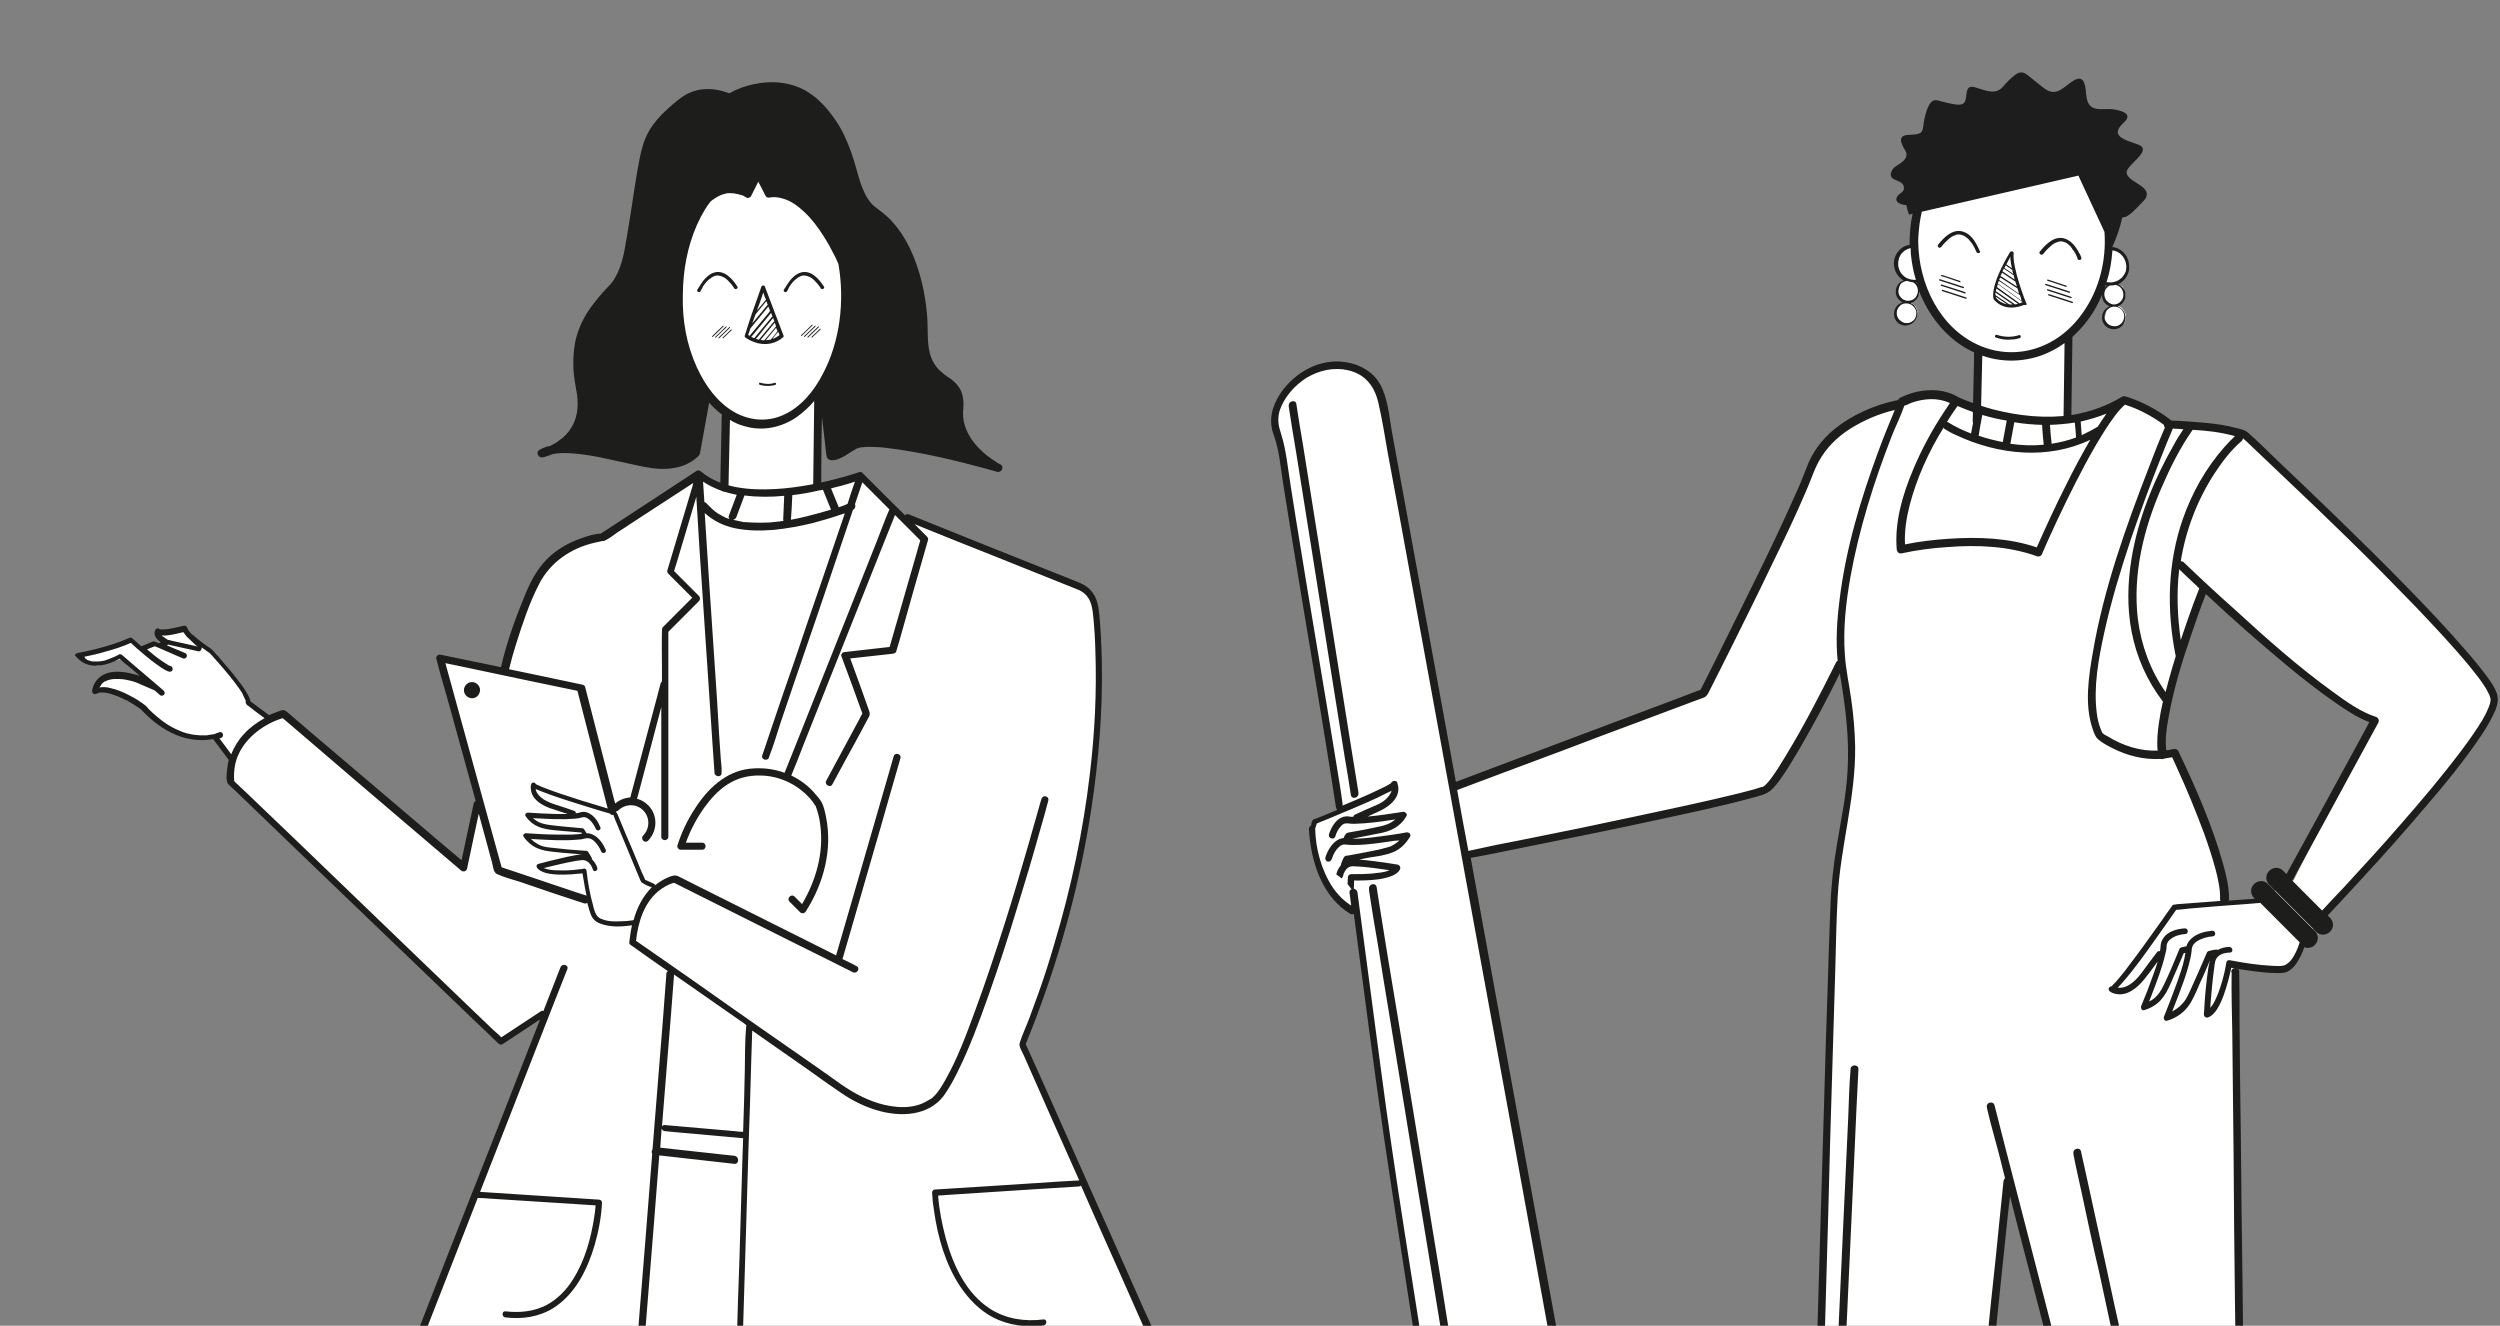 <svg width="330" height="175" viewBox="0 0 330 175" fill="none" xmlns="http://www.w3.org/2000/svg">
<rect x="0" y="0" width="330" height="175" fill="#808080" stroke="none"/>
<g clip-path="url(#clip0_1345_34078)">
<path d="M95.069 22.245L87.333 35.651L90.09 52.62L93.38 51.952L95.558 54.179L95.691 64.511L92.668 62.641L79.776 70.88L77.064 71.415L74.085 72.706L70.351 77.427L66.661 88.606L58.303 87.092L62.926 105.798L61.415 114.349L37.719 94.307L35.719 94.841L33.096 92.971L29.939 88.161L26.65 85.177L24.471 82.861L20.737 83.529L21.715 84.509L21.67 85.31L20.47 85.088L18.647 85.711L17.536 84.598L10.556 86.691L11.134 87.315L12.912 87.894L15.98 87.003L19.492 89.853L15.935 89.452L14.557 89.541L12.912 90.343L12.868 91.145L14.957 91.546L18.914 93.461L21.048 95.599L23.982 97.157L26.561 97.603C26.561 97.603 28.428 97.291 28.606 97.469C28.784 97.647 30.562 100.141 30.562 100.141L30.473 103.304C30.473 103.304 66.216 137.776 66.216 137.687C66.216 137.598 72.307 133.767 72.307 133.767L57.858 170.912L52.079 185.297L67.772 183.516L64.66 193.938L91.379 190.33L95.336 183.16L98.048 190.82L129.968 190.687L128.101 179.997L152.641 178.127L135.036 138.266L139.526 125.662L143.483 108.604L145.261 93.327L144.727 80.233L143.349 77.828L119.476 68.564L113.696 62.997L107.961 64.689L108.228 54.312L113.652 36.497L106.45 25.407L95.069 22.245Z" fill="white"/>
<path d="M103.16 68.829C103.201 68.829 103.282 68.789 103.16 68.829V68.829Z" fill="#1D1D1B"/>
<path d="M62.304 92.169C61.726 92.169 61.237 91.679 61.237 91.1C61.237 90.521 61.726 90.031 62.304 90.031C62.882 90.031 63.371 90.521 63.371 91.1C63.327 91.724 62.882 92.169 62.304 92.169Z" fill="#1D1D1B"/>
<path d="M10.245 86.201C11.89 85.889 13.535 85.488 15.136 84.954C15.802 84.731 16.469 84.464 17.092 84.197C17.181 84.152 17.358 84.152 17.447 84.241C17.848 84.598 18.248 84.954 18.648 85.31C18.959 85.177 19.314 85.043 19.626 84.909C19.804 84.82 19.981 84.776 20.159 84.687C20.337 84.642 20.426 84.687 20.559 84.731C20.693 84.776 20.826 84.865 20.959 84.909C21.048 84.865 21.137 84.82 21.226 84.776C20.648 84.375 20.159 83.796 20.515 83.128C20.559 82.994 20.737 82.95 20.87 82.95C20.959 82.95 21.048 82.994 21.093 83.083H21.137C21.182 83.083 21.182 83.083 21.226 83.083C21.271 83.083 21.315 83.083 21.404 83.083C21.448 83.083 21.448 83.083 21.493 83.083C21.582 83.083 21.626 83.083 21.715 83.083C21.849 83.083 22.026 83.039 22.16 83.039C22.738 82.95 23.316 82.816 23.894 82.682C24.027 82.638 24.16 82.638 24.294 82.593C24.427 82.549 24.649 82.682 24.694 82.816C24.738 82.905 24.783 82.994 24.783 83.039C24.783 83.083 24.827 83.083 24.827 83.128C24.872 83.172 24.916 83.217 24.916 83.261C25.005 83.35 25.094 83.44 25.183 83.573C25.227 83.618 25.272 83.662 25.316 83.707C25.361 83.751 25.361 83.751 25.405 83.796C25.405 83.796 25.405 83.796 25.45 83.796C25.894 84.197 26.383 84.598 26.872 84.954C27.183 85.177 27.495 85.399 27.85 85.622C27.939 85.711 28.028 85.8 28.117 85.889C28.651 86.468 29.184 87.047 29.673 87.671C30.429 88.517 31.14 89.408 31.807 90.298C32.118 90.699 32.385 91.145 32.652 91.59C32.83 91.902 33.007 92.213 33.052 92.57C33.852 93.149 34.652 93.772 35.452 94.351C35.497 94.351 35.497 94.396 35.541 94.396C35.853 94.262 36.208 94.084 36.519 93.995C36.786 93.906 37.275 93.639 37.586 93.772C37.764 93.861 37.942 94.04 38.075 94.129C40.254 95.999 42.432 97.87 44.655 99.74L54.613 108.203C56.703 109.984 58.792 111.766 60.926 113.547C61.46 111.053 61.993 108.559 62.527 106.065C62.571 105.887 62.66 105.797 62.794 105.753C62.705 105.441 62.616 105.085 62.527 104.773C61.504 101.032 60.437 97.246 59.415 93.505C58.837 91.367 58.17 89.274 57.636 87.092C57.636 87.047 57.636 87.003 57.592 87.003C57.503 86.646 57.814 86.335 58.17 86.424C60.26 86.869 62.349 87.27 64.438 87.715C65.016 87.849 65.594 87.938 66.128 88.072C66.884 84.731 68.084 81.48 69.373 78.362C70.173 76.447 71.151 74.666 72.752 73.285C73.952 72.261 75.375 71.504 76.842 71.014C77.598 70.746 78.531 70.435 79.332 70.435C79.332 70.435 79.376 70.435 79.376 70.39C79.598 70.212 79.865 70.078 80.132 69.9C82.31 68.475 84.489 67.05 86.667 65.624C88.445 64.466 90.179 63.309 91.957 62.151C92.135 62.017 92.357 62.106 92.535 62.24C95.158 64.466 99.026 64.734 102.316 64.556C105.428 64.377 108.495 63.754 111.518 62.908C112.141 62.73 112.763 62.551 113.386 62.329C113.608 62.24 113.741 62.329 113.875 62.462C115.742 64.333 117.609 66.204 119.476 68.029C119.565 67.896 119.743 67.807 119.965 67.896C123.3 69.232 126.634 70.568 129.924 71.904L142.105 76.759C142.772 77.026 143.439 77.338 143.928 77.872C144.861 78.852 144.995 80.055 145.128 81.302C145.306 83.306 145.395 85.266 145.439 87.27C145.572 93.772 145.039 100.275 144.061 106.733C142.638 116.13 140.149 125.35 136.814 134.212C136.37 135.415 135.881 136.618 135.392 137.82L137.081 141.561C138.504 144.768 139.926 147.93 141.349 151.137C143.083 155.012 144.772 158.886 146.506 162.717C147.973 166.057 149.485 169.397 150.952 172.738C151.663 174.341 152.463 175.944 153.13 177.637C153.13 177.681 153.13 177.681 153.175 177.726C153.308 178.082 153.13 178.394 152.775 178.438C150.952 178.572 149.085 178.706 147.262 178.839C142.861 179.151 138.504 179.507 134.103 179.819C132.235 179.953 130.368 180.086 128.457 180.264C128.99 183.159 129.568 186.054 130.101 188.994C130.19 189.439 130.279 189.885 130.368 190.33C130.502 190.998 129.479 191.265 129.346 190.597C128.768 187.524 128.19 184.451 127.612 181.378C127.567 181.022 127.478 180.665 127.434 180.354C124.366 180.576 121.255 180.843 118.187 181.066C113.608 181.422 108.984 181.779 104.405 182.09C102.894 182.224 101.382 182.313 99.871 182.447C99.159 182.491 98.404 182.625 97.692 182.625C97.648 182.625 97.648 182.625 97.603 182.625C97.337 182.625 97.114 182.402 97.114 182.135L97.248 177.459C97.337 173.717 97.47 170.021 97.603 166.28C97.737 161.781 97.87 157.283 98.004 152.829L98.092 150.246C95.114 149.979 92.135 149.712 89.112 149.444L87.778 149.311C87.556 149.311 87.378 149.133 87.334 148.954C87.289 149.801 87.2 150.647 87.156 151.493C90.001 151.805 92.847 152.117 95.647 152.428L96.936 152.562C97.603 152.651 97.603 153.675 96.936 153.631C93.913 153.275 90.89 152.963 87.867 152.607C87.6 152.562 87.334 152.562 87.023 152.517C86.8 155.546 86.534 158.575 86.311 161.603C85.956 166.012 85.6 170.466 85.244 174.875C85.067 177.013 84.933 179.196 84.755 181.333C84.755 181.378 84.755 181.378 84.755 181.422C84.755 181.69 84.578 181.868 84.266 181.912C80.621 182.313 76.975 182.759 73.33 183.159C71.507 183.382 69.684 183.56 67.817 183.783C67.017 186.722 66.261 189.706 65.461 192.646C65.328 193.091 65.239 193.537 65.105 193.938C64.927 194.606 63.905 194.294 64.083 193.67C64.883 190.642 65.683 187.658 66.484 184.629C66.528 184.406 66.617 184.139 66.661 183.917C63.06 184.317 59.459 184.718 55.903 185.164C54.569 185.297 53.28 185.475 51.946 185.609C51.679 185.654 51.368 185.297 51.501 185.03C52.257 183.115 53.013 181.2 53.769 179.285L59.148 165.522C60.215 162.806 61.282 160.089 62.349 157.372C62.349 157.328 62.349 157.328 62.393 157.283C63.505 154.477 64.572 151.716 65.683 148.91C67.55 144.144 69.418 139.379 71.285 134.569C69.64 135.638 67.995 136.751 66.35 137.82C66.172 137.954 65.906 137.865 65.772 137.731C64.75 136.751 63.727 135.727 62.66 134.747C60.126 132.297 57.592 129.892 55.058 127.443C51.901 124.414 48.701 121.341 45.544 118.313C42.566 115.462 39.631 112.612 36.653 109.761C34.741 107.935 32.874 106.109 30.962 104.283C30.695 104.016 30.34 103.749 30.118 103.482C29.762 103.036 29.94 102.056 29.984 101.566C30.029 101.166 30.073 100.72 30.206 100.319L30.162 100.275L28.295 97.781C28.25 97.692 28.206 97.647 28.117 97.558C28.028 97.558 27.939 97.603 27.85 97.603C26.739 97.781 25.583 97.692 24.472 97.424C22.782 96.979 21.226 96.044 19.937 94.93C19.492 94.529 19.048 94.129 18.648 93.683C18.648 93.683 18.514 93.55 18.559 93.594C18.514 93.55 18.47 93.55 18.425 93.505C17.981 93.193 17.536 92.926 17.092 92.659C17.003 92.614 16.958 92.57 16.869 92.525C16.869 92.525 16.825 92.481 16.78 92.481C16.78 92.481 16.692 92.436 16.647 92.436C16.469 92.347 16.291 92.258 16.114 92.169C15.758 91.991 15.402 91.857 15.002 91.724C14.824 91.679 14.647 91.59 14.469 91.545H14.424C14.38 91.545 14.335 91.545 14.291 91.501C14.202 91.501 14.113 91.456 14.024 91.456C13.846 91.412 13.668 91.412 13.491 91.412H13.446C13.402 91.412 13.357 91.412 13.313 91.412C13.224 91.412 13.135 91.412 13.046 91.456C13.002 91.456 12.957 91.456 12.957 91.501C12.957 91.501 12.957 91.501 12.913 91.501C12.824 91.545 12.735 91.545 12.691 91.59C12.424 91.724 12.157 91.501 12.157 91.189C12.246 90.388 12.779 89.586 13.446 89.185C14.246 88.695 15.18 88.606 16.069 88.695C16.736 88.74 17.403 88.918 18.07 89.096C18.203 89.14 18.337 89.185 18.47 89.23C17.759 88.606 17.047 87.982 16.291 87.403L15.802 86.958C15.402 87.181 15.002 87.359 14.602 87.493C13.624 87.849 12.557 88.027 11.579 87.715C10.957 87.537 10.379 87.092 9.979 86.602C9.801 86.602 9.934 86.245 10.245 86.201ZM21.182 83.128C21.182 83.172 21.226 83.172 21.182 83.128V83.128ZM24.961 84.33C24.694 84.108 24.472 83.84 24.294 83.573C24.249 83.529 24.249 83.484 24.205 83.44C23.894 83.529 23.582 83.573 23.271 83.662C22.649 83.796 21.982 83.93 21.36 83.885C21.404 83.93 21.404 83.974 21.448 83.974L21.493 84.019C21.537 84.019 21.537 84.063 21.582 84.063C21.626 84.108 21.715 84.152 21.76 84.197C21.893 84.286 22.026 84.375 22.16 84.464C22.293 84.464 22.427 84.508 22.56 84.553C23.494 84.776 24.427 84.954 25.361 85.177C25.627 85.221 25.894 85.31 26.116 85.355C26.028 85.31 25.939 85.221 25.85 85.177C25.583 84.909 25.272 84.642 24.961 84.33ZM27.539 86.335C27.45 86.245 27.495 86.335 27.539 86.335V86.335ZM60.304 87.849C59.815 87.76 59.281 87.626 58.792 87.537C59.593 90.432 60.393 93.371 61.193 96.266L65.328 111.276C65.639 112.345 65.906 113.413 66.217 114.482C69.507 115.596 72.796 116.665 76.042 117.778C76.486 117.912 76.975 118.09 77.42 118.223C77.331 117.867 77.287 117.466 77.198 117.11C77.109 116.487 76.975 115.863 76.886 115.284C76.397 115.329 75.864 115.373 75.375 115.418C74.308 115.462 73.152 115.507 72.085 115.239C71.641 115.106 71.151 114.928 70.885 114.527C70.751 114.304 70.84 114.081 71.062 114.037C71.996 113.77 72.974 113.547 73.908 113.324C74.619 113.146 75.286 113.013 75.997 112.879C76.308 112.834 76.664 112.745 76.975 112.79C76.086 112.701 75.153 112.656 74.263 112.567C73.508 112.478 72.752 112.434 72.041 112.3C71.285 112.166 70.529 111.855 69.951 111.365C69.64 111.097 69.329 110.786 69.106 110.429C68.973 110.207 69.195 109.984 69.418 109.984C70.751 110.073 72.129 110.162 73.463 110.162C74.397 110.162 75.286 110.207 76.219 110.118C76.442 110.118 76.62 110.073 76.842 110.029C76.797 109.984 76.797 109.939 76.753 109.895C75.864 109.806 74.975 109.761 74.086 109.672C72.707 109.539 71.285 109.494 70.173 108.603C69.862 108.336 69.595 108.069 69.373 107.713C69.24 107.49 69.462 107.267 69.684 107.267C70.885 107.356 72.129 107.401 73.33 107.445C73.863 107.445 74.397 107.445 74.93 107.445C74.174 107.178 73.374 106.955 72.618 106.688C71.507 106.287 70.218 105.53 70.085 104.239C70.04 103.971 70.04 103.749 70.129 103.482C70.218 103.214 70.662 103.259 70.707 103.482C70.751 103.526 70.796 103.571 70.885 103.571C70.929 103.571 70.929 103.615 70.974 103.615C71.018 103.66 71.107 103.66 71.151 103.704C71.285 103.749 71.418 103.838 71.552 103.882C72.307 104.194 73.108 104.461 73.863 104.729C75.686 105.352 77.553 105.931 79.376 106.466C79.643 106.555 79.954 106.644 80.221 106.733C79.02 102.145 77.864 97.558 76.664 92.926C76.531 92.347 76.353 91.768 76.219 91.189C74.219 90.788 72.218 90.343 70.218 89.942C67.017 89.274 63.638 88.561 60.304 87.849ZM83.644 121.43C84.088 119.782 84.889 118.268 86.044 117.11C85.644 117.021 85.2 116.798 84.844 116.576C84.666 116.487 84.622 116.397 84.533 116.219C84.266 115.596 84.044 115.017 83.777 114.393C83.022 112.523 82.221 110.697 81.466 108.826C81.288 108.425 81.11 108.024 80.976 107.579C80.799 107.624 80.621 107.534 80.532 107.401C79.465 107.089 78.398 106.777 77.287 106.421C75.33 105.797 73.374 105.218 71.463 104.461C71.196 104.372 70.974 104.239 70.707 104.15C70.751 104.461 70.885 104.684 71.107 104.951C71.907 105.887 73.241 106.154 74.397 106.555C74.886 106.733 75.375 106.866 75.819 107.045C75.953 107.089 76.042 107.223 75.997 107.356C76.219 107.312 76.397 107.312 76.62 107.223C77.064 107.089 77.509 107.178 77.909 107.445C78.531 107.802 78.976 108.514 79.243 109.182C79.42 109.539 78.843 109.806 78.665 109.45C78.442 108.96 78.131 108.425 77.687 108.113C77.375 107.846 77.064 107.802 76.664 107.935C76.397 108.024 76.131 108.024 75.864 108.069C74.219 108.203 72.574 108.113 70.929 108.024C70.751 108.024 70.529 108.024 70.351 107.98C70.44 108.069 70.529 108.158 70.618 108.203C71.24 108.692 71.952 108.826 72.707 108.915C74.041 109.093 75.375 109.182 76.709 109.316C76.886 109.316 77.02 109.316 77.153 109.539C77.242 109.672 77.331 109.85 77.42 109.984C77.775 109.984 78.131 110.073 78.487 110.296C79.154 110.697 79.643 111.454 79.954 112.166C80.132 112.523 79.554 112.79 79.376 112.434C79.154 111.899 78.798 111.32 78.309 110.919C77.953 110.652 77.598 110.563 77.153 110.697C76.842 110.786 76.575 110.83 76.264 110.83C74.441 111.008 72.618 110.875 70.796 110.786C70.573 110.786 70.307 110.741 70.085 110.741C70.218 110.875 70.351 110.964 70.485 111.097C70.796 111.32 71.151 111.543 71.552 111.676C71.952 111.81 72.396 111.855 72.796 111.899C74.263 112.077 75.731 112.211 77.198 112.3C77.42 112.3 77.553 112.3 77.687 112.523C77.82 112.745 77.953 112.968 78.087 113.191C78.131 113.28 78.131 113.324 78.131 113.413C78.442 113.725 78.709 114.126 78.843 114.527C78.976 114.928 78.398 115.195 78.265 114.794C78.131 114.349 77.864 113.903 77.464 113.681C77.02 113.413 76.531 113.592 76.042 113.636C74.752 113.859 73.463 114.171 72.174 114.482C72.041 114.527 71.907 114.571 71.774 114.571C72.307 114.839 73.108 114.883 73.641 114.883C74.575 114.928 75.508 114.883 76.442 114.75C76.664 114.75 76.842 114.705 77.064 114.66C77.242 114.616 77.42 114.75 77.42 114.928C77.598 116.487 77.864 118.045 78.309 119.604C78.398 120.005 78.531 120.45 78.754 120.807C78.931 121.074 79.198 121.252 79.509 121.341C80.265 121.653 81.154 121.653 81.954 121.608C82.488 121.608 83.022 121.564 83.555 121.475C83.599 121.43 83.644 121.43 83.644 121.43ZM81.466 70.301C80.976 70.657 80.443 71.058 79.909 71.325C79.776 71.414 79.643 71.414 79.509 71.414C79.509 71.414 79.376 71.414 79.332 71.459C79.243 71.459 79.154 71.504 79.109 71.504C78.887 71.548 78.709 71.593 78.487 71.637C75.375 72.35 72.618 74.22 71.151 77.115C69.862 79.609 68.973 82.326 68.128 84.998C67.773 86.112 67.462 87.225 67.195 88.339C69.684 88.873 72.174 89.363 74.619 89.897C75.375 90.076 76.175 90.209 76.931 90.387C77.064 90.432 77.242 90.566 77.242 90.699C78.487 95.465 79.687 100.275 80.932 105.04C81.021 105.397 81.11 105.753 81.199 106.065C81.777 105.575 82.488 105.308 83.199 105.263C84.355 100.854 85.555 96.445 86.711 92.08C86.889 91.456 87.023 90.833 87.2 90.209C87.245 90.076 87.289 90.031 87.378 89.942V88.339C87.378 86.646 87.334 84.954 87.378 83.217C87.378 82.994 87.423 82.816 87.6 82.682C88.045 82.237 88.49 81.792 88.934 81.346C89.734 80.545 90.579 79.698 91.379 78.897C90.312 77.828 89.29 76.803 88.223 75.735C88.09 75.601 88.045 75.423 88.09 75.289C89.201 71.637 90.268 67.941 91.379 64.288C91.424 64.11 91.468 63.932 91.513 63.754C88.134 65.936 84.8 68.119 81.466 70.301ZM93.247 66.426L93.291 66.471C93.335 66.515 93.335 66.515 93.38 66.56C93.424 66.649 93.513 66.693 93.602 66.782C93.736 66.916 93.869 67.05 94.002 67.183C94.047 67.228 94.136 67.317 94.225 67.362C94.269 67.406 94.314 67.406 94.314 67.451C94.18 67.317 94.314 67.451 94.358 67.495C94.491 67.584 94.669 67.718 94.803 67.807C94.98 67.896 95.114 67.985 95.292 68.074C95.38 68.119 95.469 68.163 95.514 68.208C95.558 68.208 95.603 68.252 95.647 68.252C95.647 68.252 95.692 68.252 95.692 68.297C95.87 68.386 96.092 68.43 96.314 68.519C96.181 68.386 96.136 68.252 96.225 68.029C96.581 67.139 96.892 66.204 97.248 65.313C95.647 65.001 94.136 64.466 92.802 63.576C92.847 64.466 92.935 65.357 92.98 66.293C93.024 66.248 93.158 66.337 93.247 66.426C93.202 66.426 93.202 66.382 93.247 66.426ZM98.27 65.402C97.915 66.337 97.559 67.317 97.203 68.252C97.114 68.475 96.936 68.564 96.759 68.609C97.159 68.698 97.559 68.787 97.959 68.876C98.004 68.876 98.092 68.876 98.137 68.92C98.137 68.92 98.226 68.92 98.27 68.92C98.315 68.92 98.359 68.92 98.448 68.92C98.67 68.92 98.848 68.965 99.07 68.965C99.915 69.009 100.76 69.009 101.604 68.965C102.049 68.92 102.449 68.876 102.894 68.831C102.983 68.831 103.116 68.787 103.205 68.787C103.249 68.787 103.338 68.787 103.427 68.742C103.383 68.698 103.383 68.609 103.383 68.519C103.427 67.495 103.472 66.471 103.516 65.446C101.782 65.624 100.004 65.624 98.27 65.402ZM104.583 65.357C104.539 66.426 104.494 67.495 104.405 68.564V68.609C105.072 68.475 105.783 68.341 106.45 68.163C107.562 67.896 108.629 67.584 109.696 67.272C109.34 66.382 108.984 65.535 108.629 64.645C108.451 64.689 108.318 64.734 108.14 64.734C106.984 65.001 105.783 65.224 104.583 65.357ZM109.696 64.466C110.051 65.313 110.363 66.114 110.718 66.961C111.118 66.827 111.474 66.693 111.874 66.515C112.185 65.535 112.496 64.556 112.852 63.576C111.83 63.932 110.763 64.199 109.696 64.466ZM103.072 181.378C107.473 181.066 111.83 180.71 116.231 180.398C121.566 179.997 126.856 179.596 132.191 179.196C136.77 178.839 141.394 178.483 145.973 178.171C147.484 178.038 148.996 177.949 150.507 177.815C150.996 177.77 151.53 177.681 152.063 177.637C151.396 176.167 150.774 174.697 150.107 173.228C148.373 169.308 146.639 165.389 144.861 161.425C144.15 159.777 143.394 158.129 142.683 156.481C142.638 156.57 142.505 156.615 142.416 156.615L136.014 157.016C132.591 157.238 129.168 157.461 125.745 157.684C125.122 157.728 124.455 157.773 123.833 157.817C123.966 159.733 124.366 161.648 124.856 163.518C125.834 167.037 127.523 170.733 130.724 172.782C132.813 174.118 135.303 174.475 137.748 174.163C138.237 174.118 138.237 174.875 137.748 174.964C135.481 175.232 133.125 174.964 131.08 173.896C129.301 172.96 127.879 171.491 126.767 169.843C124.811 166.903 123.789 163.34 123.3 159.866C123.166 159.065 123.077 158.263 123.033 157.417C123.033 157.194 123.211 157.016 123.433 157.016C125.567 156.882 127.701 156.749 129.835 156.615L140.104 155.947C140.904 155.902 141.66 155.858 142.46 155.813L139.126 148.331C137.793 145.347 136.503 142.363 135.17 139.379C134.992 138.934 134.458 138.176 134.592 137.686C134.947 136.528 135.525 135.37 135.925 134.257C136.325 133.188 136.726 132.075 137.126 130.961C137.881 128.868 138.548 126.73 139.171 124.592C141.394 117.199 142.994 109.628 143.883 101.967C144.506 96.712 144.772 91.367 144.594 86.067C144.55 84.419 144.461 82.772 144.283 81.124C144.15 79.877 143.883 78.719 142.727 78.05C142.461 77.872 142.149 77.783 141.838 77.65C138.282 76.225 134.725 74.799 131.168 73.374C127.701 71.993 124.189 70.613 120.721 69.188L121.343 69.811C121.699 70.167 122.01 70.479 122.366 70.835C122.499 70.969 122.544 71.147 122.499 71.281C121.255 75.556 120.054 79.832 118.854 84.108C118.676 84.731 118.498 85.31 118.32 85.934C118.276 86.156 118.098 86.245 117.876 86.29C116.009 86.513 114.097 86.691 112.23 86.913C113.074 89.23 113.919 91.501 114.719 93.817C114.808 94.084 114.853 94.307 114.719 94.574C114.497 94.975 114.275 95.42 114.052 95.821C113.252 97.335 112.452 98.805 111.607 100.319C111.029 101.388 110.451 102.457 109.873 103.526C109.607 104.061 108.762 103.571 109.073 103.036C110.496 100.408 111.919 97.736 113.341 95.108L113.83 94.173C112.941 91.679 112.007 89.14 111.074 86.646C110.94 86.335 111.252 86.067 111.518 86.067C113.475 85.845 115.475 85.622 117.431 85.399L121.032 72.884C121.166 72.35 121.343 71.815 121.477 71.325C120.365 70.212 119.254 69.098 118.143 67.985C117.742 68.965 117.342 69.989 116.942 70.969C115.831 73.775 114.719 76.536 113.608 79.342C112.274 82.727 110.896 86.112 109.562 89.497C108.406 92.392 107.251 95.331 106.095 98.226C105.561 99.607 105.028 100.987 104.45 102.368C105.561 102.903 106.628 103.66 107.473 104.639C107.828 105.04 108.184 105.441 108.451 105.887C108.762 106.466 108.895 107.178 109.029 107.802C109.918 112.166 108.718 116.62 106.361 120.317C106.184 120.584 105.828 120.629 105.606 120.406C105.161 119.96 104.672 119.471 104.227 119.025C103.783 118.58 104.45 117.912 104.894 118.357L105.872 119.337C107.74 116.175 108.762 112.523 108.273 108.871C108.184 108.024 107.962 107.223 107.695 106.466C107.695 106.421 107.651 106.332 107.606 106.332C107.473 106.154 107.384 105.976 107.251 105.797C105.606 103.704 103.072 102.413 100.404 102.368C98.759 102.324 97.248 102.724 95.914 103.615C94.714 104.417 93.78 105.486 92.935 106.644C91.957 108.024 91.113 109.628 90.535 111.231H92.669C93.291 111.231 93.291 112.166 92.669 112.166H89.868C89.557 112.166 89.334 111.855 89.423 111.587C89.957 109.895 90.757 108.203 91.735 106.733C93.38 104.15 95.781 101.834 98.937 101.477C100.538 101.299 102.138 101.477 103.561 102.012L104.85 98.805C105.961 95.999 107.073 93.238 108.184 90.432C109.518 87.047 110.896 83.662 112.23 80.277L115.697 71.548C116.275 70.123 116.764 68.698 117.387 67.272V67.228C116.364 66.204 115.342 65.179 114.319 64.155C114.141 63.977 114.008 63.843 113.83 63.665C113.519 64.645 113.163 65.58 112.852 66.56C112.897 66.604 112.897 66.649 112.897 66.693C112.941 66.961 112.808 67.183 112.585 67.317C111.652 70.034 110.763 72.751 109.829 75.467C108.629 79.03 107.428 82.593 106.184 86.156C105.117 89.23 104.094 92.303 103.027 95.42C102.538 96.934 102.094 98.449 101.516 99.918V99.963C101.338 100.542 100.404 100.275 100.626 99.696C101.027 98.449 101.471 97.246 101.871 95.999C102.849 93.06 103.872 90.12 104.894 87.181C106.095 83.618 107.295 80.055 108.54 76.492C109.518 73.597 110.54 70.657 111.518 67.762C111.385 67.807 111.207 67.851 111.074 67.896C109.829 68.341 108.54 68.698 107.251 69.054C105.561 69.455 103.872 69.766 102.138 69.945C100.404 70.078 98.67 70.078 96.981 69.722C95.514 69.41 94.136 68.742 93.024 67.718C93.202 70.524 93.38 73.285 93.558 76.091L94.314 87.359C94.536 90.61 94.758 93.906 94.936 97.157C95.025 98.226 95.069 99.295 95.158 100.364C95.203 100.854 95.292 101.388 95.247 101.923C95.247 101.967 95.247 101.967 95.247 102.012C95.292 102.635 94.358 102.591 94.314 102.012C94.225 100.72 94.136 99.429 94.047 98.137C93.825 95.019 93.647 91.902 93.424 88.784C93.158 85.043 92.935 81.257 92.669 77.516C92.446 74.265 92.224 70.969 92.046 67.718C92.002 67.005 91.957 66.293 91.913 65.58C91.068 68.43 90.224 71.236 89.379 74.087C89.246 74.532 89.112 74.933 88.979 75.378C90.09 76.492 91.157 77.561 92.269 78.674C92.446 78.852 92.446 79.164 92.269 79.342C90.935 80.678 89.557 82.059 88.223 83.395V110.429C88.223 111.053 87.289 111.053 87.289 110.429V93.327L84.533 103.793C84.4 104.328 84.222 104.907 84.088 105.441C84.666 105.575 85.155 105.887 85.6 106.332C86.845 107.624 86.8 109.672 85.555 110.964C85.111 111.409 84.489 110.741 84.889 110.296C85.778 109.405 85.822 107.935 84.933 107C84.044 106.065 82.577 106.065 81.643 106.955C81.554 107.045 81.466 107.089 81.332 107.089C81.332 107.134 81.332 107.134 81.332 107.178C81.332 107.178 81.332 107.178 81.332 107.223C81.377 107.267 81.376 107.267 81.421 107.312C81.466 107.401 81.51 107.49 81.554 107.579C82.177 109.093 82.799 110.608 83.466 112.122C83.822 112.968 84.177 113.859 84.533 114.705C84.711 115.195 84.978 115.64 85.155 116.13C85.289 116.175 85.422 116.264 85.555 116.308C85.689 116.353 85.822 116.442 85.956 116.487C86 116.531 86.089 116.531 86.133 116.576C86.133 116.576 86.178 116.576 86.222 116.62C86.356 116.62 86.445 116.754 86.489 116.843C86.978 116.442 87.556 116.086 88.178 115.818C88.579 115.64 89.068 115.462 89.468 115.64C90.046 115.908 90.624 116.219 91.157 116.487C93.736 117.778 96.314 119.07 98.893 120.361C101.916 121.876 104.939 123.39 107.962 124.904C108.762 125.305 109.562 125.706 110.363 126.107C111.207 123.212 112.052 120.272 112.897 117.377C114.275 112.612 115.653 107.846 117.031 103.081C117.342 102.012 117.653 100.898 117.965 99.829C118.143 99.25 119.032 99.518 118.854 100.097C118.009 103.081 117.12 106.065 116.275 109.093C114.897 113.859 113.519 118.624 112.141 123.39C111.83 124.459 111.518 125.528 111.207 126.597C111.252 126.597 111.296 126.641 111.296 126.641C111.83 126.908 112.452 127.176 112.985 127.487C113.03 127.487 113.03 127.532 113.074 127.532C113.608 127.799 113.119 128.601 112.585 128.334C109.918 126.997 107.251 125.661 104.539 124.325L91.735 117.912C90.801 117.466 89.912 116.976 88.979 116.531C88.223 116.709 87.512 117.155 86.889 117.644C84.978 119.248 84.222 121.786 83.955 124.192C85.111 124.993 86.267 125.795 87.423 126.597C90.224 128.556 93.069 130.516 95.87 132.52C98.937 134.658 102.005 136.84 105.117 138.978C107.117 140.359 109.073 141.739 111.074 143.165C112.808 144.367 114.675 145.347 116.72 145.837C117.876 146.104 119.121 146.238 120.276 146.06C120.899 145.97 121.521 145.792 122.099 145.481C122.366 145.347 122.633 145.169 122.899 145.035C123.122 144.857 122.988 144.991 123.122 144.857C123.833 144.233 124.278 143.432 124.767 142.586C126.367 139.78 127.523 136.662 128.634 133.634C130.057 129.803 131.346 125.884 132.591 122.009C133.702 118.535 134.725 115.017 135.747 111.498C136.281 109.583 136.859 107.624 137.392 105.708C137.437 105.619 137.437 105.53 137.481 105.441C137.659 104.862 138.548 105.085 138.37 105.708C138.015 107.089 137.615 108.47 137.215 109.85C136.281 113.191 135.303 116.487 134.28 119.782C133.08 123.746 131.791 127.71 130.413 131.585C129.212 134.97 127.968 138.354 126.367 141.561C125.834 142.63 125.256 143.699 124.544 144.679C123.566 145.97 122.144 146.683 120.588 146.95C117.342 147.485 113.786 146.149 111.118 144.323C109.651 143.343 108.229 142.318 106.806 141.294C104.316 139.557 101.782 137.776 99.293 136.039C99.248 137.419 99.204 138.844 99.159 140.225C99.07 143.966 98.937 147.663 98.804 151.404C98.67 155.902 98.537 160.401 98.404 164.854L98.048 176.568C98.004 177.859 97.959 179.151 97.915 180.443C97.915 180.888 97.959 181.378 97.915 181.823C99.782 181.645 101.427 181.512 103.072 181.378ZM107.606 106.332C107.606 106.332 107.606 106.376 107.651 106.421C107.651 106.376 107.606 106.332 107.606 106.332ZM87.778 148.509C90.846 148.776 93.913 149.044 96.981 149.311C97.337 149.355 97.737 149.4 98.092 149.4C98.181 146.683 98.27 143.966 98.315 141.249C98.359 139.379 98.315 137.419 98.493 135.549C98.493 135.504 98.493 135.504 98.493 135.46C98.493 135.415 98.493 135.37 98.537 135.326C98.404 135.237 98.27 135.148 98.181 135.059C95.114 132.921 92.046 130.783 88.979 128.645L88.579 133.812C88.223 138.043 87.912 142.274 87.556 146.505C87.512 147.262 87.423 147.975 87.378 148.732C87.423 148.598 87.556 148.465 87.778 148.509ZM34.386 106.421C37.231 109.138 40.076 111.855 42.877 114.571C46.3 117.867 49.723 121.163 53.146 124.459C56.125 127.309 59.059 130.16 62.038 133.01L64.972 135.816C65.328 136.172 65.817 136.528 66.172 136.929C67.906 135.771 69.64 134.658 71.374 133.5C71.507 133.411 71.641 133.411 71.729 133.455C72.485 131.54 73.197 129.67 73.952 127.755C73.952 127.71 73.997 127.71 73.997 127.665C74.219 127.131 75.108 127.354 74.886 127.933C74.13 129.848 73.374 131.763 72.618 133.678L67.239 147.44C65.95 150.736 64.661 154.032 63.371 157.328C67.906 157.639 72.485 157.907 77.02 158.218C77.687 158.263 78.353 158.307 79.065 158.352C79.287 158.352 79.465 158.53 79.465 158.753C79.376 160.623 79.02 162.538 78.487 164.365C77.553 167.527 75.953 170.822 73.063 172.648C71.151 173.851 68.929 174.163 66.706 173.896C66.217 173.851 66.217 173.049 66.706 173.094C68.573 173.317 70.485 173.138 72.174 172.248C73.641 171.446 74.797 170.243 75.642 168.863C77.198 166.413 77.998 163.518 78.442 160.623C78.531 160.133 78.576 159.644 78.62 159.109C73.952 158.797 69.329 158.53 64.661 158.218C64.127 158.174 63.594 158.129 63.06 158.129C62.304 160.089 61.504 162.093 60.748 164.053C58.881 168.818 57.014 173.584 55.147 178.394C54.525 179.953 53.902 181.512 53.324 183.07L52.746 184.54C52.702 184.585 52.702 184.674 52.657 184.718C56.081 184.317 59.459 183.961 62.882 183.56C68.662 182.892 74.486 182.224 80.265 181.556C81.421 181.422 82.621 181.289 83.777 181.155C83.911 179.552 84.044 177.904 84.177 176.301C84.533 172.07 84.844 167.838 85.2 163.607C85.511 159.866 85.778 156.08 86.089 152.339C86 152.117 86 151.894 86.133 151.716C86.222 150.602 86.311 149.489 86.4 148.375C86.756 143.966 87.112 139.512 87.467 135.103C87.645 132.965 87.778 130.783 87.956 128.645C87.956 128.601 87.956 128.601 87.956 128.556C87.956 128.378 88.045 128.244 88.178 128.2C86.623 127.131 85.111 126.062 83.555 124.949L83.288 124.771C83.155 124.681 83.022 124.548 83.066 124.37C83.155 123.657 83.244 122.9 83.422 122.143C82.132 122.321 80.754 122.41 79.509 122.009C79.109 121.876 78.754 121.742 78.442 121.43C78.131 121.118 77.998 120.762 77.864 120.361C77.731 119.96 77.642 119.56 77.509 119.159C77.42 119.248 77.287 119.292 77.109 119.248C74.263 118.313 71.418 117.377 68.617 116.397C67.639 116.086 66.572 115.818 65.594 115.373C65.105 115.15 65.061 114.215 64.927 113.77C64.35 111.632 63.772 109.539 63.194 107.401C62.705 109.761 62.171 112.122 61.682 114.527C61.682 114.571 61.682 114.66 61.638 114.705C61.549 114.972 61.326 115.061 61.104 115.017C61.015 115.017 60.926 114.972 60.837 114.883L52.791 108.024C48.523 104.372 44.255 100.765 40.032 97.113C39.142 96.356 38.209 95.554 37.32 94.797C34.919 95.509 32.518 97.291 31.496 99.562C30.962 100.676 30.829 101.923 30.918 103.125C32.118 104.239 33.23 105.308 34.386 106.421ZM13.446 90.387C13.491 90.343 13.491 90.343 13.446 90.387V90.387ZM11.712 87.181C11.757 87.181 11.846 87.225 11.89 87.225C11.935 87.225 11.935 87.225 11.979 87.27C12.113 87.27 12.201 87.314 12.335 87.314C12.468 87.314 12.557 87.314 12.691 87.314H12.735H12.779C12.824 87.314 12.913 87.314 12.957 87.314C13.18 87.314 13.446 87.27 13.668 87.225C13.757 87.225 13.846 87.181 13.98 87.136C14.024 87.136 14.024 87.136 14.069 87.092C14.113 87.092 14.202 87.047 14.246 87.047C14.602 86.913 14.913 86.78 15.225 86.646C15.358 86.602 15.447 86.513 15.58 86.468C15.625 86.468 15.625 86.424 15.669 86.424C15.713 86.424 15.669 86.424 15.625 86.424C15.758 86.335 15.936 86.335 16.069 86.424C16.692 86.958 17.314 87.493 17.936 88.027C18.914 88.873 19.937 89.719 20.915 90.566C21.137 90.744 21.36 90.966 21.582 91.145C21.715 91.278 21.804 91.501 21.671 91.679C21.582 91.813 21.315 91.902 21.137 91.768C20.915 91.545 20.648 91.367 20.426 91.145C20.381 91.145 20.381 91.145 20.337 91.1C19.804 90.877 19.27 90.655 18.781 90.432C18.559 90.343 18.292 90.209 18.07 90.12C17.625 89.942 17.092 89.808 16.603 89.719C16.336 89.675 16.025 89.63 15.758 89.63C15.491 89.63 15.358 89.63 15.091 89.63C14.869 89.63 14.691 89.675 14.513 89.719H14.469C14.424 89.719 14.38 89.764 14.335 89.764C14.246 89.808 14.158 89.808 14.069 89.853C14.024 89.897 13.935 89.942 13.891 89.942C13.891 89.942 13.891 89.942 13.846 89.942C13.802 89.942 13.802 89.987 13.757 89.987C13.668 90.076 13.535 90.165 13.446 90.254C13.402 90.298 13.402 90.298 13.402 90.343C13.357 90.387 13.313 90.432 13.313 90.477C13.268 90.521 13.268 90.566 13.224 90.61L13.18 90.655C13.18 90.699 13.135 90.699 13.135 90.744C13.624 90.655 14.113 90.699 14.602 90.833C15.402 91.011 16.158 91.323 16.869 91.679C17.492 91.991 18.07 92.303 18.603 92.703C18.737 92.793 18.914 92.882 19.048 93.015C19.27 93.149 19.448 93.371 19.626 93.594C20.337 94.307 21.137 94.975 21.982 95.554C22.649 95.999 23.316 96.311 24.116 96.623C24.294 96.667 24.472 96.756 24.649 96.801C24.738 96.801 24.783 96.845 24.872 96.845C24.872 96.845 24.872 96.845 24.916 96.845C24.961 96.845 25.005 96.845 25.049 96.89C25.361 96.934 25.672 97.024 25.983 97.024C26.25 97.068 26.517 97.068 26.828 97.068H26.872C26.872 97.068 26.872 97.068 26.917 97.068H26.961C27.006 97.068 27.095 97.068 27.139 97.068C27.272 97.068 27.361 97.068 27.495 97.024C27.672 96.979 27.895 96.979 28.073 96.934C28.162 96.934 28.25 96.89 28.339 96.89C28.384 96.89 28.428 96.89 28.428 96.845H28.473C28.473 96.845 28.473 96.845 28.428 96.845C28.562 96.756 28.739 96.756 28.917 96.667C29.362 96.445 29.673 97.157 29.229 97.38C29.14 97.424 29.051 97.469 28.962 97.469C29.495 98.137 29.984 98.85 30.518 99.562C30.918 98.582 31.451 97.692 32.207 96.89C32.963 96.044 33.896 95.376 34.919 94.797C34.252 94.307 33.585 93.817 32.918 93.282C32.83 93.193 32.696 93.149 32.607 93.06C32.518 92.971 32.474 92.882 32.429 92.748V92.659V92.614C32.429 92.614 32.429 92.57 32.429 92.525C32.429 92.525 32.429 92.525 32.429 92.481C32.429 92.436 32.429 92.436 32.385 92.392C32.296 92.169 32.163 91.946 32.074 91.724C32.074 91.679 32.029 91.679 32.029 91.635C32.029 91.635 32.029 91.635 32.029 91.59C31.985 91.501 31.94 91.456 31.896 91.367C31.807 91.234 31.718 91.1 31.629 90.966C30.785 89.764 29.851 88.65 28.873 87.537C28.517 87.136 28.206 86.78 27.85 86.379C27.761 86.29 27.717 86.245 27.628 86.156C27.584 86.156 27.539 86.112 27.539 86.112C27.228 85.889 26.917 85.666 26.605 85.444C26.605 85.488 26.65 85.533 26.605 85.622C26.605 85.8 26.383 86.023 26.205 85.978C25.005 85.711 23.805 85.444 22.604 85.177C22.471 85.132 22.338 85.132 22.204 85.088C22.16 85.132 22.071 85.132 22.026 85.177C22.515 85.399 23.005 85.622 23.494 85.8C23.805 85.934 24.116 86.067 24.427 86.201C24.605 86.29 24.738 86.468 24.649 86.691C24.561 86.869 24.338 87.003 24.16 86.913L20.782 85.444C20.648 85.399 20.559 85.355 20.426 85.31C20.07 85.444 19.759 85.577 19.404 85.711C20.07 86.29 20.782 86.869 21.537 87.359C21.76 87.493 21.938 87.626 22.16 87.76L22.204 87.804C22.249 87.804 22.293 87.849 22.338 87.849C22.427 87.893 22.471 87.893 22.56 87.938C22.738 87.982 22.827 88.25 22.782 88.428C22.693 88.65 22.471 88.695 22.293 88.65C21.938 88.561 21.582 88.294 21.271 88.116C20.826 87.804 20.381 87.493 19.981 87.181C19.448 86.78 18.959 86.335 18.425 85.889C18.159 85.666 17.892 85.444 17.625 85.177C17.492 85.088 17.403 84.954 17.27 84.865C16.158 85.355 15.047 85.711 13.891 86.023C13.002 86.29 12.068 86.513 11.134 86.691C11.268 87.003 11.49 87.092 11.712 87.181Z" fill="#1D1D1B"/>
<path d="M96.358 43.623C96.403 43.579 96.447 43.534 96.492 43.49C96.536 43.445 96.625 43.534 96.581 43.579C96.269 43.891 95.914 44.202 95.603 44.514L95.469 44.648C95.425 44.692 95.336 44.603 95.38 44.559C95.736 44.247 96.047 43.935 96.358 43.623Z" fill="#1D1D1B"/>
<path d="M96.092 43.356C96.136 43.311 96.225 43.222 96.27 43.178C96.314 43.133 96.403 43.222 96.359 43.267C95.959 43.668 95.514 44.068 95.114 44.469C95.069 44.514 94.981 44.603 94.936 44.647C94.891 44.692 94.803 44.603 94.847 44.558C95.247 44.157 95.692 43.757 96.092 43.356Z" fill="#1D1D1B"/>
<path d="M95.647 43.267C95.692 43.222 95.78 43.133 95.825 43.089C95.869 43.044 95.958 43.133 95.914 43.178L94.669 44.38C94.624 44.425 94.536 44.514 94.491 44.559C94.447 44.603 94.358 44.514 94.402 44.469C94.802 44.113 95.247 43.668 95.647 43.267Z" fill="#1D1D1B"/>
<path d="M95.247 43.178C95.292 43.133 95.38 43.044 95.425 42.999C95.469 42.955 95.558 43.044 95.514 43.089C95.114 43.489 94.669 43.89 94.269 44.291L94.091 44.469C94.047 44.514 93.958 44.425 94.002 44.38C94.403 43.979 94.803 43.578 95.247 43.178Z" fill="#1D1D1B"/>
<path d="M108.095 43.534C108.14 43.489 108.184 43.445 108.229 43.4C108.273 43.356 108.362 43.445 108.317 43.489C108.006 43.801 107.651 44.113 107.339 44.425C107.295 44.469 107.25 44.514 107.206 44.558C107.162 44.603 107.073 44.514 107.117 44.469C107.428 44.157 107.784 43.846 108.095 43.534Z" fill="#1D1D1B"/>
<path d="M107.828 43.267C107.873 43.222 107.962 43.133 108.006 43.089C108.05 43.044 108.139 43.133 108.095 43.178C107.695 43.579 107.25 43.98 106.85 44.38C106.806 44.425 106.717 44.514 106.672 44.559C106.628 44.603 106.539 44.514 106.583 44.469C106.984 44.069 107.384 43.668 107.828 43.267Z" fill="#1D1D1B"/>
<path d="M107.384 43.178C107.428 43.133 107.517 43.044 107.562 42.999C107.606 42.955 107.695 43.044 107.651 43.089C107.25 43.489 106.806 43.89 106.406 44.291C106.361 44.336 106.272 44.425 106.228 44.469C106.184 44.514 106.095 44.425 106.139 44.38L107.384 43.178Z" fill="#1D1D1B"/>
<path d="M106.984 43.044C107.028 43 107.117 42.911 107.162 42.866C107.206 42.822 107.295 42.911 107.251 42.955C106.851 43.356 106.406 43.757 106.006 44.158C105.961 44.202 105.873 44.291 105.828 44.336C105.784 44.38 105.695 44.291 105.739 44.247C106.139 43.891 106.539 43.49 106.984 43.044Z" fill="#1D1D1B"/>
<path d="M100.226 38.635C100.315 38.368 100.404 38.145 100.493 37.878C100.493 37.789 100.537 37.744 100.626 37.7H100.671C100.804 37.655 100.982 37.744 100.982 37.878C101.693 39.748 102.404 41.619 103.116 43.489C103.205 43.757 103.338 44.024 103.427 44.291C103.471 44.38 103.427 44.469 103.382 44.514C102.449 45.316 101.293 45.583 100.093 45.316C99.515 45.182 98.892 44.915 98.403 44.558C98.314 44.514 98.27 44.38 98.314 44.291C98.892 42.376 99.559 40.505 100.226 38.635ZM100.804 38.769C100.804 38.724 100.759 38.679 100.759 38.59C100.493 39.392 100.226 40.194 99.915 40.995C100.27 40.55 100.671 40.105 101.026 39.659L101.115 39.57C100.982 39.303 100.893 39.036 100.804 38.769ZM101.16 39.748C100.671 40.327 100.226 40.906 99.737 41.485L99.292 42.688C99.87 41.975 100.493 41.263 101.071 40.55C101.16 40.461 101.248 40.327 101.337 40.238C101.293 40.06 101.204 39.926 101.16 39.748ZM102.893 44.247C102.849 44.113 102.804 43.935 102.716 43.801C102.449 44.113 102.182 44.425 101.96 44.736C102.271 44.647 102.582 44.469 102.893 44.247ZM101.738 44.826C102.049 44.469 102.36 44.113 102.627 43.712C102.582 43.578 102.493 43.4 102.449 43.267C102.004 43.801 101.515 44.38 101.071 44.915C101.337 44.87 101.56 44.87 101.738 44.826ZM100.893 44.915C101.382 44.336 101.871 43.757 102.36 43.178C102.36 43.133 102.404 43.133 102.449 43.089C102.404 42.91 102.315 42.777 102.271 42.599C101.693 43.311 101.115 43.979 100.537 44.692C100.493 44.736 100.448 44.826 100.404 44.87C100.537 44.915 100.715 44.915 100.893 44.915ZM100.182 44.826C100.759 44.113 101.337 43.445 101.915 42.732C102.004 42.643 102.093 42.51 102.182 42.421C102.182 42.421 102.182 42.421 102.227 42.421C102.182 42.287 102.093 42.109 102.049 41.975C101.382 42.777 100.715 43.578 100.048 44.425C99.959 44.514 99.87 44.647 99.781 44.736C99.87 44.781 100.048 44.781 100.182 44.826ZM99.559 44.648L101.693 42.064C101.782 41.975 101.871 41.842 101.96 41.752C101.915 41.619 101.826 41.441 101.782 41.307C101.026 42.242 100.226 43.178 99.47 44.113C99.381 44.247 99.248 44.336 99.159 44.469C99.292 44.514 99.426 44.603 99.559 44.648ZM98.937 44.336C99.737 43.356 100.582 42.376 101.382 41.396C101.471 41.263 101.56 41.173 101.649 41.04C101.56 40.862 101.515 40.684 101.426 40.461C100.671 41.396 99.915 42.287 99.159 43.222L99.07 43.311C99.026 43.4 99.026 43.489 98.981 43.578C98.892 43.801 98.848 43.979 98.759 44.202C98.848 44.291 98.892 44.291 98.937 44.336Z" fill="#1D1D1B"/>
<path d="M92.446 37.611C92.891 36.898 93.513 36.185 94.314 35.963C95.647 35.606 96.714 36.853 97.337 37.833C97.425 37.922 97.337 38.1 97.203 38.145C97.07 38.19 96.936 38.145 96.892 38.011C96.67 37.655 96.359 37.299 96.047 36.987C95.825 36.764 95.558 36.586 95.291 36.497C95.069 36.408 94.936 36.364 94.669 36.364C94.536 36.364 94.314 36.408 94.18 36.497C94.091 36.542 94.002 36.586 93.913 36.631L93.869 36.675L93.824 36.72C93.78 36.764 93.736 36.764 93.691 36.809C93.602 36.853 93.558 36.943 93.469 36.987C93.424 37.032 93.38 37.076 93.335 37.121L93.291 37.165C93.291 37.165 93.291 37.165 93.246 37.21C93.024 37.477 92.802 37.744 92.669 38.056C92.624 38.145 92.58 38.234 92.535 38.323C92.535 38.323 92.535 38.368 92.491 38.368C92.491 38.368 92.491 38.368 92.491 38.412C92.357 38.679 91.913 38.546 92.046 38.234C92.224 38.011 92.313 37.789 92.446 37.611Z" fill="#1D1D1B"/>
<path d="M103.872 37.611C104.316 36.898 104.939 36.185 105.739 35.963C107.072 35.606 108.139 36.853 108.762 37.833C108.851 37.922 108.762 38.1 108.628 38.145C108.495 38.19 108.362 38.145 108.317 38.011C108.095 37.655 107.784 37.299 107.473 36.987C107.25 36.764 106.984 36.586 106.717 36.497C106.495 36.408 106.361 36.364 106.094 36.364C105.961 36.364 105.739 36.408 105.605 36.497C105.516 36.542 105.428 36.586 105.339 36.631L105.294 36.675L105.25 36.72C105.205 36.764 105.161 36.764 105.116 36.809C105.027 36.853 104.983 36.943 104.894 36.987C104.85 37.032 104.805 37.076 104.761 37.121L104.716 37.165C104.716 37.165 104.716 37.165 104.672 37.21C104.45 37.477 104.227 37.744 104.094 38.056C104.049 38.145 104.005 38.234 103.96 38.323C103.96 38.323 103.96 38.368 103.916 38.368C103.916 38.368 103.916 38.368 103.916 38.412C103.783 38.679 103.338 38.546 103.471 38.234C103.649 37.967 103.783 37.789 103.872 37.611Z" fill="#1D1D1B"/>
<path d="M100.36 50.527C100.982 50.705 101.694 50.749 102.271 50.527C102.449 50.482 102.494 50.749 102.36 50.794C102.138 50.883 101.916 50.883 101.694 50.928C101.204 50.972 100.715 50.928 100.271 50.794C100.138 50.705 100.182 50.438 100.36 50.527Z" fill="#1D1D1B"/>
<path d="M71.196 59.389C71.64 59.122 72.129 58.944 72.663 58.855C72.663 58.855 72.707 58.855 72.707 58.81C72.93 58.677 73.152 58.588 73.374 58.454C73.507 58.365 73.596 58.321 73.685 58.231C73.73 58.187 73.819 58.142 73.863 58.098C73.908 58.053 73.908 58.053 73.952 58.009C73.952 58.009 73.952 58.009 73.997 58.009C74.486 57.653 74.93 57.163 75.241 56.717C76.175 55.381 76.397 53.778 76.175 52.13C76.086 51.506 75.953 50.927 75.864 50.304C75.775 49.68 75.686 49.012 75.686 48.389C75.641 47.32 75.73 46.251 75.908 45.227C76.264 43.445 77.064 41.797 78.131 40.372C78.665 39.659 79.243 38.947 79.865 38.279C80.176 37.922 80.532 37.611 80.799 37.254C81.11 36.853 81.332 36.408 81.554 35.963C82.443 34.003 82.621 31.732 83.021 29.594C83.51 26.699 83.866 23.759 84.444 20.864C84.711 19.573 85.022 18.415 85.689 17.257C86.311 16.188 87.156 15.253 88.045 14.451C88.934 13.649 89.912 12.759 90.979 12.269C92.135 11.734 93.424 11.645 94.669 11.868C95.203 11.957 95.781 12.135 96.269 12.313C97.292 11.734 98.403 11.333 99.515 11.111C102.004 10.576 104.627 10.844 106.761 12.224C108.228 13.159 109.384 14.54 110.362 15.965C111.252 17.301 111.874 18.727 112.407 20.241C112.852 21.488 113.163 22.824 113.563 24.071C113.919 25.096 114.364 26.164 115.119 26.966C115.519 27.367 116.008 27.679 116.453 28.035C116.942 28.436 117.431 28.837 117.831 29.327C118.765 30.351 119.476 31.509 120.098 32.756C121.477 35.651 122.188 38.858 122.41 42.064C122.499 43.579 122.366 45.093 122.721 46.563C122.944 47.453 123.344 48.166 123.922 48.789C124.055 48.923 124.189 49.012 124.322 49.146C124.366 49.19 124.411 49.19 124.411 49.235C124.5 49.279 124.589 49.368 124.633 49.413C124.9 49.636 125.211 49.814 125.478 49.992C126.056 50.437 126.545 50.927 126.856 51.595C127.034 52.041 127.123 52.486 127.167 52.931C127.212 53.511 127.123 54.045 127.123 54.624C127.123 55.782 127.523 56.851 128.145 57.831C128.679 58.677 129.39 59.389 130.19 60.058C130.635 60.414 131.213 60.815 131.791 61.171C131.88 61.215 131.969 61.26 132.057 61.305C132.591 61.572 132.235 62.418 131.657 62.284C130.457 61.928 129.212 61.616 128.012 61.305C125.478 60.637 122.899 60.058 120.321 59.612C119.032 59.389 117.876 59.211 116.631 59.078C116.097 59.033 115.564 58.989 115.03 58.989C114.808 58.989 114.586 58.989 114.319 58.989C114.23 58.989 114.141 58.989 114.008 59.033C113.963 59.033 113.963 59.033 113.919 59.033C113.919 59.033 113.83 59.033 113.786 59.033C113.608 59.078 113.43 59.078 113.252 59.167C113.208 59.167 113.163 59.211 113.119 59.211H113.074C113.03 59.211 112.941 59.256 112.941 59.3C112.185 59.701 111.563 60.236 110.763 60.547C110.273 60.77 109.295 60.993 109.118 60.236C109.073 60.058 109.073 59.835 109.029 59.657C108.984 59.256 108.94 58.855 108.895 58.454C108.762 57.296 108.629 56.138 108.495 55.025C108.451 57.563 108.406 60.058 108.406 62.596V64.155C108.406 64.823 107.339 64.823 107.339 64.155C107.384 60.503 107.428 56.851 107.473 53.154C107.473 53.065 107.473 53.021 107.473 52.931C106.806 53.733 106.05 54.401 105.205 55.025C103.16 56.45 100.582 56.984 98.181 56.227C97.514 56.049 96.936 55.782 96.358 55.426C96.314 58.009 96.225 60.592 96.181 63.175C96.181 63.576 96.181 63.977 96.136 64.378C96.136 65.046 95.069 65.046 95.069 64.378C95.114 61.572 95.203 58.721 95.247 55.916C95.247 55.515 95.247 55.114 95.291 54.713C94.669 54.268 94.136 53.733 93.602 53.154C93.558 53.511 93.469 53.867 93.424 54.179C93.113 55.96 92.757 57.786 92.446 59.568C92.402 59.79 92.402 59.924 92.268 60.102C92.18 60.236 92.046 60.325 91.913 60.458C91.112 61.127 90.135 61.572 89.112 61.75C87.734 62.017 86.356 61.884 84.977 61.616C83.644 61.349 82.355 61.037 81.065 60.77C79.643 60.458 78.264 60.147 76.797 59.968C75.597 59.835 74.263 59.701 73.063 59.924C73.019 59.924 72.974 59.924 72.974 59.924C72.707 60.058 72.396 60.147 72.129 60.236C71.951 60.28 71.774 60.369 71.596 60.369C71.062 60.458 70.662 59.701 71.196 59.389ZM92.002 48.522C93.069 50.838 94.669 53.11 96.936 54.401C98.892 55.515 101.249 55.737 103.338 54.802C105.694 53.778 107.428 51.64 108.584 49.413C110.896 45.093 111.518 39.748 110.674 34.849C110.54 34.538 110.407 34.27 110.273 33.959C109.784 32.979 109.251 31.999 108.673 31.108C107.962 29.995 107.206 28.97 106.228 28.035C105.339 27.189 104.316 26.432 103.16 26.164C102.849 26.075 102.716 26.075 102.405 26.031C102.271 26.031 102.093 26.031 101.96 26.031C101.827 26.031 101.649 26.075 101.604 26.075H101.56C101.382 26.12 101.16 26.075 101.026 25.808C100.715 25.185 100.404 24.561 100.093 23.982C99.782 24.606 99.47 25.229 99.159 25.853C99.026 26.12 98.67 26.209 98.448 26.031C98.359 25.986 98.226 25.897 98.137 25.853C98.092 25.853 98.048 25.808 98.048 25.808C98.092 25.808 97.959 25.764 97.914 25.764C97.737 25.719 97.603 25.674 97.425 25.63C97.337 25.63 97.248 25.585 97.159 25.585C97.114 25.585 97.07 25.585 97.025 25.541H96.981C96.981 25.541 96.981 25.541 96.936 25.541C96.714 25.496 96.492 25.496 96.314 25.496C96.047 25.496 95.914 25.496 95.692 25.585C95.469 25.63 95.203 25.719 95.025 25.808C94.58 26.031 94.136 26.298 93.78 26.61C93.513 26.966 93.291 27.278 93.069 27.634C91.468 30.262 90.579 33.335 90.268 36.408C90.179 37.254 90.135 38.145 90.135 38.991C90.046 42.242 90.624 45.538 92.002 48.522Z" fill="#1D1D1B"/>
<path d="M253.336 26.895L252.813 32.182L251.941 32.707L251.069 33.1L250.633 33.799C250.633 33.799 250.415 34.935 250.459 34.979C250.459 35.023 250.851 36.115 250.851 36.115L251.374 36.683L251.723 36.989L251.025 37.295L250.546 37.907V38.562L250.676 39.218L251.505 39.786L251.112 39.96L250.459 40.616L250.284 41.403L250.633 42.145L251.374 42.67H251.941L252.725 42.32L252.943 41.839L253.118 41.14L252.9 40.485L252.289 39.96L252.115 39.829L252.856 39.48L253.336 38.781V37.863L252.813 37.164L253.074 37.033L253.946 37.95L257.041 43.063L261.008 45.947L261.052 53.594L256.213 52.196L251.069 53.026L243.876 56.041L239.996 59.799L225.044 91.305L192.088 103.672L182.715 53.201L180.885 49.53L176.656 48.001L174.171 48.525L170.422 50.885L168.461 54.337L168.417 56.434L169.071 57.92L176.961 106.949L173.474 108.391L173.387 108.828L173.343 111.581L175.392 117.524L178.879 120.277L190.824 200.55L193.57 217.723L196.098 218.903L195.314 220.126L192.611 225.764L190.257 233.585L189.734 240.49L190.257 244.597L192.524 248.792L198.365 253.424L205.776 257.007L210.092 260.241L213.274 263.693L214.277 267.058L214.93 264.829L217.72 245.996L218.069 235.027L217.154 224.584L213.71 217.111L210.484 214.621L211.181 209.071L204.25 171.36L193.744 112.805L224.521 106.425L233.065 104.153L243.091 87.766L244.573 95.413L243.745 108.348L242.394 116.869L239.996 196.53L260.834 197.972L265.367 155.76L277.486 202.473L295.839 193.383L295.054 127.269L301.375 127.924L302.988 126.438L304.252 124.035L307.26 120.146L318.114 108.391L327.487 96.505L329.318 92.747L328.707 90.3L318.943 79.245L296.71 57.309L286.423 56.041L287.164 73.477L290.825 77.235L306.78 90.912L313.45 95.063L302.77 116.169L298.628 118.573L293.702 119.272L293.179 114.815L287.382 99.477L285.42 99.652L285.725 94.452L290.869 77.89L288.471 55.692L285.899 55.561L280.45 52.895L275.655 54.905L272.734 55.255L273.432 44.199L275.394 41.359L277.66 37.295L278.707 37.426L278.401 37.732L277.922 38.212L277.791 38.693L277.835 39.218C277.835 39.261 278.053 39.655 278.053 39.655C278.053 39.655 278.314 39.917 278.358 39.96C278.401 40.004 278.794 40.179 278.794 40.179L278.925 40.31L278.489 40.572C278.489 40.572 278.009 40.922 278.053 41.009C278.053 41.097 277.922 41.577 277.922 41.577L277.791 42.058L277.966 42.495L278.445 43.063L278.881 43.15L279.448 43.194L279.971 43.019L280.407 42.67L280.581 42.233L280.625 41.534L280.363 41.009L280.058 40.616L279.578 40.354L279.535 40.266L280.189 39.96C280.189 39.96 280.494 39.523 280.494 39.48C280.494 39.436 280.581 38.868 280.581 38.868L280.45 38.518L280.189 37.819L279.796 37.645C279.796 37.601 279.535 37.426 279.535 37.426L280.407 36.639L280.843 35.285L280.886 34.323L279.753 32.969L278.445 32.838C278.445 32.838 276.614 22.219 276.527 22.263C276.396 22.263 253.336 26.895 253.336 26.895Z" fill="white"/>
<path d="M260.528 193.821C260.877 190.456 261.226 187.135 261.574 183.77C262.01 179.706 262.446 175.686 262.839 171.622C263.231 168.126 263.58 164.631 263.928 161.135C264.103 159.431 264.277 157.726 264.451 156.022C264.451 156.022 264.451 155.978 264.451 155.935C264.495 155.76 264.539 155.629 264.669 155.541C264.451 154.755 264.277 153.925 264.059 153.094C263.492 150.822 262.795 148.55 262.272 146.234C262.272 146.19 262.272 146.19 262.272 146.146C262.228 145.972 262.272 145.841 262.359 145.753C262.446 145.622 262.577 145.535 262.795 145.535C262.882 145.535 262.969 145.535 263.013 145.578C263.144 145.622 263.231 145.753 263.274 145.884C263.754 147.763 264.233 149.642 264.713 151.521L268.2 165.024C269.595 170.442 270.99 175.817 272.385 181.236L276.047 195.35C276.657 197.622 277.311 199.895 277.834 202.211C277.834 202.254 277.834 202.254 277.834 202.298C278.009 202.954 277.006 203.216 276.832 202.56C276.352 200.681 275.873 198.802 275.393 196.923C274.216 192.422 273.083 187.922 271.906 183.421C270.511 178.002 269.116 172.627 267.721 167.209C266.893 164.106 266.108 161.004 265.323 157.901C265.236 158.644 265.149 159.387 265.062 160.13C264.713 163.494 264.364 166.816 264.016 170.18L262.751 182.328C262.359 185.824 262.01 189.32 261.662 192.816C261.487 194.52 261.313 196.224 261.138 197.928C261.138 197.928 261.138 197.972 261.138 198.016C261.051 198.671 260.049 198.671 260.092 198.016C260.223 196.661 260.354 195.219 260.528 193.821Z" fill="#1D1D1B"/>
<path d="M294.531 128.274C294.531 127.618 295.577 127.618 295.577 128.274C295.621 130.459 295.621 132.6 295.621 134.785C295.664 139.985 295.708 145.185 295.795 150.429C295.839 156.677 295.926 162.97 296.013 169.219C296.057 174.637 296.144 180.099 296.187 185.562C296.231 188.184 296.318 190.805 296.274 193.471C296.274 193.515 296.274 193.558 296.274 193.602C296.274 194.258 295.272 194.258 295.228 193.602C295.185 191.417 295.185 189.276 295.185 187.091C295.141 181.891 295.097 176.691 295.01 171.447C294.923 165.198 294.879 158.906 294.836 152.657C294.792 147.239 294.705 141.776 294.662 136.314C294.618 133.692 294.531 131.071 294.574 128.405C294.574 128.361 294.574 128.318 294.531 128.274Z" fill="#1D1D1B"/>
<path d="M242.655 175.948C242.873 170.879 243.135 165.81 243.353 160.741C243.571 156.372 243.745 151.958 243.963 147.588C244.05 145.447 244.094 143.35 244.268 141.208C244.268 141.165 244.268 141.165 244.268 141.121C244.312 140.466 245.315 140.466 245.315 141.121C245.227 142.869 245.14 144.617 245.053 146.365C244.879 150.56 244.661 154.755 244.486 158.95C244.268 164.019 244.007 169.088 243.789 174.157C243.571 178.526 243.396 182.94 243.179 187.31C243.091 189.451 243.048 191.548 242.873 193.689C242.873 193.733 242.873 193.733 242.873 193.777C242.83 194.432 241.827 194.432 241.827 193.777C241.914 192.029 242.002 190.281 242.089 188.533C242.263 184.338 242.437 180.143 242.655 175.948Z" fill="#1D1D1B"/>
<path d="M274.783 157.464C274.434 155.76 273.999 154.056 273.693 152.351C273.693 152.351 273.693 152.308 273.693 152.264C273.563 151.608 274.565 151.346 274.696 152.002C275.001 153.4 275.306 154.798 275.611 156.153C276.353 159.474 277.05 162.839 277.791 166.16C278.663 170.224 279.535 174.288 280.45 178.308C281.191 181.804 281.976 185.299 282.717 188.795C283.066 190.499 283.502 192.204 283.807 193.908C283.807 193.908 283.807 193.952 283.807 193.995C283.938 194.651 282.935 194.913 282.804 194.257L281.889 190.106C281.148 186.785 280.45 183.42 279.709 180.099C278.837 176.036 277.965 171.972 277.094 167.951C276.265 164.456 275.524 160.96 274.783 157.464Z" fill="#1D1D1B"/>
<path d="M189.036 161.921C189.777 166.422 190.519 170.879 191.216 175.38C191.913 179.575 192.567 183.726 193.265 187.921C193.832 191.461 194.442 195 195.009 198.54C195.401 201.118 195.837 203.653 196.273 206.187C196.447 207.367 196.665 208.59 196.883 209.814C196.883 209.858 196.883 209.901 196.883 209.989C196.97 210.644 196.011 210.906 195.88 210.251C195.75 209.421 195.619 208.59 195.488 207.76C195.096 205.488 194.747 203.259 194.398 200.987C193.832 197.666 193.308 194.345 192.742 191.024C192.088 186.96 191.39 182.852 190.737 178.789C189.995 174.331 189.298 169.874 188.557 165.417C187.816 160.916 187.075 156.459 186.334 151.958C185.636 147.763 184.982 143.568 184.285 139.417C183.718 135.877 183.108 132.338 182.541 128.798C182.149 126.22 181.713 123.686 181.277 121.151C181.102 119.971 180.885 118.748 180.71 117.524C180.71 117.48 180.71 117.437 180.71 117.349C180.623 116.694 181.582 116.432 181.713 117.087C181.844 117.917 181.974 118.748 182.105 119.578C182.454 121.85 182.846 124.079 183.195 126.351C183.762 129.672 184.285 132.993 184.851 136.314C185.505 140.378 186.203 144.486 186.857 148.55L189.036 161.921Z" fill="#1D1D1B"/>
<path d="M168.984 51.977C170.858 49.137 174.302 47.214 177.746 47.826C179.577 48.132 181.277 49.093 182.192 50.754C183.195 52.589 183.369 54.905 183.718 56.915C186.551 72.341 189.341 87.766 192.175 103.191H192.219C195.88 101.793 199.542 100.438 203.247 99.04C209.045 96.855 214.887 94.67 220.685 92.485C221.949 92.005 223.213 91.524 224.477 91.043C225.218 89.558 226.003 88.072 226.744 86.542C228.444 83.134 230.144 79.682 231.844 76.23C233.588 72.69 235.288 69.107 236.901 65.48C237.468 64.257 237.991 62.989 238.47 61.722C239.211 59.712 240.476 58.008 242.132 56.653C244.443 54.774 247.407 53.463 250.328 52.851C250.371 52.851 250.415 52.851 250.502 52.808H250.546C250.546 52.764 250.589 52.764 250.589 52.72C250.72 52.502 250.938 52.458 251.199 52.327C251.81 52.065 252.42 51.846 253.03 51.715C254.861 51.322 256.779 51.409 258.479 52.414C258.915 52.633 259.177 52.72 259.7 52.939C260.79 53.332 261.923 53.725 263.057 54.031C266.457 54.905 270.075 55.298 273.519 54.774C275.873 54.381 278.096 53.594 280.101 52.371C280.276 52.283 280.407 52.283 280.537 52.327C280.93 52.414 281.322 52.589 281.714 52.72C283.502 53.419 285.115 54.337 286.64 55.517C288.166 55.561 289.692 55.692 291.218 55.823C292.525 55.954 293.833 56.129 295.097 56.478C295.62 56.609 296.274 56.697 296.71 57.09C298.018 58.226 299.239 59.45 300.503 60.673C303.118 63.164 305.734 65.655 308.306 68.146C311.401 71.161 314.496 74.176 317.504 77.278C320.207 80.031 322.866 82.828 325.394 85.756C326.353 86.848 327.269 87.941 328.141 89.121C328.707 89.864 329.274 90.65 329.579 91.524C329.841 92.267 329.666 93.01 329.405 93.709C328.882 94.932 328.184 96.112 327.443 97.205C325.22 100.482 322.691 103.585 320.12 106.556C317.417 109.746 314.627 112.892 311.793 115.951C310.311 117.568 308.785 119.228 307.26 120.845L307.565 121.151C308.088 121.675 308.088 122.462 307.565 122.986C307.042 123.511 306.213 123.511 305.734 122.986L299.544 116.781C299.021 116.257 299.021 115.47 299.544 114.946C300.067 114.422 300.895 114.422 301.375 114.946L301.811 115.383C303.031 113.198 304.208 110.969 305.429 108.785C307.478 104.983 309.57 101.225 311.619 97.423C312.011 96.724 312.36 96.025 312.752 95.326C311.139 94.714 309.657 93.709 308.262 92.748C305.996 91.174 303.816 89.47 301.723 87.722C298.105 84.707 294.574 81.605 291.174 78.415C290.477 80.162 289.866 81.954 289.256 83.746C288.035 87.329 286.902 90.956 286.248 94.714C285.986 96.112 285.769 97.598 285.943 99.04C286.292 98.996 286.597 98.953 286.902 98.865C287.12 98.822 287.381 98.909 287.512 99.084C289.823 103.934 292.046 108.959 293.484 114.159C293.877 115.645 294.269 117.175 294.226 118.748C294.226 118.791 294.225 118.835 294.182 118.879C295.01 118.835 295.838 118.748 296.667 118.704C296.972 118.704 297.277 118.66 297.626 118.617L297.539 118.529C297.015 118.005 297.015 117.218 297.539 116.694C298.062 116.17 298.89 116.17 299.369 116.694L305.56 122.899C306.083 123.423 306.083 124.21 305.56 124.734C305.167 125.128 304.644 125.215 304.165 125.04C303.903 125.827 303.554 126.526 303.118 127.181C302.857 127.575 302.508 127.924 302.072 128.186C301.636 128.449 301.113 128.449 300.634 128.449C299.326 128.449 298.018 128.274 296.754 128.099C296.013 128.012 295.272 127.881 294.531 127.749C294.4 128.361 294.269 128.929 294.095 129.541C293.746 130.808 293.354 132.076 292.656 133.212C292.351 133.692 291.959 134.129 291.436 134.304C291.174 134.392 290.912 134.173 290.912 133.911C291 132.731 291.043 131.551 291.174 130.415C291.261 129.585 291.348 128.711 291.479 127.881C291.566 127.487 291.61 127.094 291.741 126.701C291.305 127.706 290.912 128.711 290.433 129.672C290.084 130.502 289.735 131.333 289.299 132.119C288.864 132.949 288.21 133.649 287.425 134.129C286.989 134.392 286.51 134.61 286.03 134.741C285.725 134.828 285.551 134.435 285.638 134.217C286.248 132.731 286.815 131.202 287.381 129.672C287.73 128.623 288.123 127.618 288.34 126.526C288.384 126.307 288.428 126.045 288.471 125.783C288.384 125.783 288.34 125.827 288.253 125.827C287.817 126.832 287.425 127.793 286.989 128.755C286.335 130.24 285.768 131.901 284.286 132.775C283.894 133.037 283.458 133.212 283.022 133.343C282.717 133.43 282.543 133.037 282.63 132.818C283.197 131.464 283.72 130.109 284.199 128.755C284.417 128.143 284.635 127.575 284.809 126.919C284.243 127.706 283.676 128.492 283.066 129.235C282.194 130.328 280.843 131.507 279.317 131.202C279.012 131.158 278.706 131.027 278.488 130.852C278.183 130.633 278.401 130.197 278.706 130.197C278.794 130.153 278.837 130.109 278.881 130.022C278.881 130.022 278.924 129.978 278.968 129.934C279.012 129.891 279.055 129.803 279.142 129.76C279.273 129.628 279.404 129.497 279.491 129.366C280.145 128.623 280.755 127.837 281.322 127.05C281.845 126.395 282.325 125.696 282.848 124.996C283.72 123.817 284.548 122.593 285.42 121.413C285.812 120.845 286.204 120.277 286.597 119.753C286.684 119.578 286.771 119.447 286.989 119.403C287.12 119.403 287.251 119.403 287.338 119.359C289.256 119.228 291.174 119.054 293.092 118.923C293.092 118.879 293.048 118.791 293.048 118.704C293.092 117.393 292.787 116.082 292.482 114.859C292.046 113.242 291.523 111.625 290.956 110.052C289.866 107.124 288.689 104.24 287.381 101.4C287.163 100.919 286.945 100.438 286.728 99.958C286.379 100.001 286.03 100.089 285.681 100.132C285.551 100.22 285.376 100.22 285.245 100.176C283.022 100.307 280.843 99.783 278.794 98.734C278.183 98.428 277.529 98.079 276.963 97.598C276.57 97.248 276.396 96.724 276.222 96.2C275.132 93.01 275.699 89.295 276.265 86.062C277.704 77.672 280.625 69.5 283.676 61.635C284.33 59.887 285.027 58.139 285.769 56.435C285.681 56.347 285.638 56.216 285.638 56.085C284.112 54.949 282.325 53.988 280.494 53.419C279.535 54.25 278.837 55.342 278.14 56.347C277.094 57.964 276.134 59.625 275.219 61.329C273.519 64.519 271.95 67.752 270.467 71.03C270.162 71.729 269.814 72.472 269.508 73.215C269.421 73.389 269.116 73.52 268.898 73.433C265.149 72.079 261.051 71.904 257.128 72.21C255.079 72.341 253.03 72.603 251.025 73.04C250.676 73.127 250.415 72.865 250.371 72.559C250.066 68.976 251.112 65.393 252.464 62.159C253.597 59.406 255.036 56.74 256.692 54.25C256.91 53.9 257.172 53.551 257.39 53.201C255.777 52.458 253.989 52.589 252.333 53.157C252.202 53.201 251.635 53.507 251.374 53.551C250.894 54.949 250.197 56.303 249.674 57.658C247.363 63.601 245.402 69.806 244.268 76.099C243.658 79.507 243.266 83.047 243.527 86.499C243.658 88.465 244.094 90.344 244.355 92.267C244.661 94.364 244.835 96.462 244.879 98.516C244.966 105.289 242.917 111.756 242.568 118.486C242.394 121.588 242.35 124.691 242.263 127.793C242.132 132.644 241.958 137.494 241.827 142.345C241.653 148.069 241.478 153.793 241.348 159.518C241.173 165.111 241.042 170.704 240.868 176.298C240.737 180.755 240.606 185.168 240.519 189.626C240.476 191.854 240.388 194.126 240.345 196.355V196.661C240.301 197.316 239.299 197.316 239.299 196.661C239.342 195.044 239.386 193.471 239.429 191.898C239.56 187.79 239.647 183.726 239.778 179.619C239.953 174.113 240.083 168.607 240.258 163.101C240.432 157.245 240.606 151.39 240.781 145.534C240.912 140.378 241.086 135.222 241.26 130.065C241.348 126.657 241.478 123.249 241.609 119.84C241.696 117.043 242.001 114.247 242.481 111.45C243.004 108.26 243.702 105.07 243.876 101.793C244.137 97.554 243.614 93.403 242.917 89.252C242.917 89.121 242.873 88.99 242.873 88.858C241.217 92.223 239.473 95.501 237.599 98.734C236.945 99.827 236.291 100.963 235.593 102.011C235.07 102.754 234.547 103.585 233.893 104.196C233.196 104.896 232.149 105.07 231.234 105.332C227.049 106.469 222.821 107.343 218.592 108.26C213.405 109.396 208.173 110.445 202.942 111.494C200.022 112.062 197.101 112.717 194.137 113.242L194.573 115.645C198.147 135.222 201.722 154.842 205.296 174.419C207.084 184.163 208.827 193.908 210.615 203.653C211.225 207.061 212.315 211.081 210.92 214.402C211.007 214.402 211.094 214.402 211.181 214.49C214.364 216.325 216.064 219.864 217.023 223.229C218.287 227.73 218.549 232.493 218.549 237.125C218.549 242.238 218.069 247.307 217.459 252.376C216.936 256.614 216.238 260.809 215.41 264.961C215.148 266.315 214.887 267.67 214.582 269.024C214.582 269.024 214.582 269.068 214.582 269.112C214.582 269.243 214.538 269.33 214.538 269.461C214.494 269.636 214.451 269.855 214.407 270.029C214.364 270.335 214.276 270.641 214.189 270.903C214.189 270.947 214.146 270.991 214.146 271.078C213.971 271.734 212.969 271.471 213.143 270.816C213.274 270.248 213.405 269.636 213.535 269.068C213.71 267.801 213.666 266.49 213.274 265.223C212.751 263.606 211.617 262.295 210.353 261.159C207.302 258.493 203.465 256.876 199.978 254.91C196.534 252.987 192.872 250.715 190.954 247.132C189.69 244.728 189.298 241.844 189.254 239.179C189.211 236.12 189.777 233.105 190.649 230.177C191.783 226.419 193.352 222.661 195.488 219.384L195.532 219.34C194.878 219.209 194.18 219.034 193.526 218.859C193.396 218.816 193.178 218.641 193.178 218.51C190.039 198.015 186.9 177.521 183.718 157.027C182.236 147.457 180.972 137.887 179.707 128.274C179.359 125.739 179.054 123.205 178.705 120.627C178.574 120.714 178.4 120.714 178.225 120.627C174.738 118.486 173.256 114.334 172.863 110.489C172.82 110.139 172.776 109.79 172.776 109.44C172.776 109.222 172.907 109.047 173.038 109.003L173.125 108.697C173.125 108.654 173.125 108.654 173.125 108.61C173.125 108.522 173.168 108.479 173.212 108.391C173.299 108.173 173.43 108.129 173.604 108.085H173.648C174.171 107.867 174.738 107.648 175.261 107.43C175.653 107.255 176.089 107.08 176.525 106.906C176.438 106.862 176.394 106.731 176.351 106.6C174.52 94.67 172.427 82.784 170.509 70.899C170.117 68.451 169.725 66.004 169.332 63.557C169.027 61.547 168.853 59.45 168.155 57.483C167.371 55.43 167.937 53.594 168.984 51.977ZM287.251 120.102C286.379 121.37 285.507 122.593 284.635 123.817C283.24 125.783 281.802 127.837 280.189 129.672C279.971 129.934 279.753 130.153 279.535 130.371C279.883 130.415 280.232 130.371 280.581 130.24C281.976 129.672 282.761 128.274 283.632 127.138L284.722 125.696C284.853 125.521 284.984 125.521 285.115 125.565C285.158 125.302 285.202 125.084 285.202 124.822C285.245 124.254 285.507 123.817 285.899 123.423C286.553 122.855 287.512 122.593 288.384 122.549C288.864 122.506 288.951 123.249 288.471 123.292C287.817 123.336 287.12 123.511 286.597 123.904C286.204 124.166 285.986 124.516 285.986 124.996C285.986 125.302 285.899 125.652 285.812 125.958C285.376 127.881 284.635 129.716 283.938 131.551C283.85 131.77 283.763 131.988 283.676 132.207C283.807 132.119 283.938 132.076 284.068 131.988C284.853 131.464 285.289 130.721 285.681 129.891C286.379 128.449 286.989 126.963 287.599 125.477C287.687 125.259 287.73 125.084 287.992 125.04C288.21 124.996 288.384 124.953 288.602 124.909C288.733 124.472 288.994 124.123 289.343 123.817C290.041 123.205 291.087 122.943 292.002 122.855C292.482 122.812 292.569 123.554 292.089 123.598C291.392 123.642 290.607 123.86 289.997 124.254C289.561 124.56 289.299 124.909 289.299 125.477C289.256 125.827 289.212 126.176 289.125 126.526C288.646 128.667 287.817 130.721 287.033 132.731C286.946 132.993 286.815 133.255 286.728 133.518C286.902 133.43 287.076 133.299 287.294 133.168C287.687 132.906 288.035 132.556 288.34 132.163C288.646 131.77 288.864 131.289 289.082 130.808C289.823 129.191 290.52 127.575 291.218 125.958C291.305 125.739 291.348 125.565 291.61 125.521C291.915 125.433 292.177 125.39 292.482 125.346C292.569 125.346 292.7 125.346 292.743 125.39C293.223 125.128 293.746 124.996 294.269 124.996C294.749 124.996 294.836 125.739 294.356 125.739C293.833 125.739 293.223 125.87 292.831 126.22C292.351 126.613 292.351 127.225 292.264 127.837C292.046 129.41 291.915 130.983 291.784 132.556C291.784 132.731 291.784 132.862 291.741 133.037C292.264 132.513 292.569 131.639 292.831 131.027C293.223 129.978 293.528 128.886 293.746 127.793C293.79 127.531 293.833 127.312 293.877 127.05C293.92 126.832 294.095 126.701 294.313 126.744C296.144 127.094 298.062 127.4 299.936 127.487C300.416 127.487 300.982 127.575 301.462 127.444C301.811 127.356 302.116 127.05 302.377 126.788C302.944 126.089 303.293 125.215 303.554 124.385L298.367 119.185L296.187 119.359C293.79 119.534 291.392 119.709 288.994 119.928C288.34 120.015 287.774 120.059 287.251 120.102ZM289.43 56.74C287.774 59.1 286.466 61.722 285.333 64.344C282.979 69.763 281.496 75.749 282.194 81.692C282.63 85.144 283.85 88.509 285.856 91.349C285.986 90.868 286.117 90.344 286.248 89.864C286.553 88.771 286.858 87.679 287.207 86.586C287.207 86.542 287.163 86.499 287.163 86.455C285.986 80.512 286.117 74.307 288.123 68.539C289.343 65.043 291.174 61.766 293.659 58.969C294.095 58.488 294.531 58.008 295.01 57.571C294.967 57.571 294.923 57.527 294.879 57.527C293.049 57.046 291.261 56.828 289.43 56.74ZM307.914 91.305C309.657 92.573 311.575 93.971 313.624 94.626C313.929 94.714 314.104 95.107 313.929 95.413C312.622 97.773 311.357 100.176 310.05 102.536C308.001 106.338 305.952 110.096 303.859 113.897C303.424 114.684 302.988 115.47 302.595 116.257L306.519 120.19C307.434 119.185 308.35 118.223 309.309 117.218C311.924 114.378 314.54 111.538 317.068 108.61C319.771 105.507 322.474 102.317 324.958 98.996C325.917 97.729 326.833 96.418 327.661 95.064C327.966 94.539 328.228 94.058 328.446 93.49C328.446 93.534 328.533 93.316 328.533 93.272C328.577 93.184 328.62 93.053 328.664 92.922C328.707 92.835 328.707 92.748 328.707 92.66C328.707 92.616 328.751 92.573 328.751 92.529C328.751 92.442 328.751 92.354 328.751 92.311C328.751 92.311 328.751 92.311 328.751 92.267C328.751 92.267 328.751 92.267 328.751 92.223C328.707 92.092 328.664 91.961 328.62 91.83C328.62 91.786 328.577 91.743 328.577 91.699C328.533 91.611 328.489 91.524 328.446 91.437C328.359 91.262 328.228 91.043 328.141 90.868C327.53 89.864 326.789 88.946 326.048 88.028C323.781 85.275 321.297 82.653 318.855 80.075C315.891 77.016 312.883 73.957 309.832 70.986C307.085 68.32 304.339 65.655 301.549 63.033C299.893 61.46 298.192 59.843 296.536 58.27C296.405 58.139 296.231 58.008 296.1 57.877H296.056C296.056 58.008 296.013 58.095 295.882 58.226C294.487 59.406 293.31 60.979 292.307 62.509C290.041 66.004 288.515 69.981 287.861 74.089C287.992 74.089 288.122 74.088 288.253 74.22C290.476 76.361 292.743 78.458 295.054 80.512C299.151 84.27 303.38 88.028 307.914 91.305ZM289.517 79.726C289.779 79.026 290.041 78.327 290.302 77.672C290.171 77.541 290.041 77.41 289.91 77.278C289.125 76.579 288.384 75.837 287.643 75.137C287.643 75.181 287.643 75.225 287.643 75.268C287.294 78.327 287.425 81.43 287.861 84.489C288.384 82.872 288.951 81.299 289.517 79.726ZM281.278 71.161C279.927 75.225 278.663 79.376 277.747 83.571C277.006 86.979 276.309 90.694 276.788 94.233C276.876 94.932 277.05 95.632 277.312 96.287C277.355 96.418 277.442 96.549 277.486 96.68C277.486 96.724 277.486 96.724 277.486 96.724C277.704 96.942 277.965 97.074 278.227 97.205C280.189 98.428 282.499 99.171 284.809 99.084C284.679 97.86 284.809 96.593 284.984 95.369C285.115 94.452 285.289 93.534 285.507 92.616C283.415 89.864 282.02 86.761 281.366 83.353C280.755 80.162 280.843 76.885 281.366 73.695C282.238 68.451 284.286 63.383 286.902 58.794C287.294 58.051 287.73 57.352 288.21 56.653C287.992 56.653 287.774 56.653 287.599 56.609C287.338 56.609 287.076 56.609 286.815 56.566C286.292 57.789 285.681 59.275 285.158 60.63C283.763 64.125 282.499 67.621 281.278 71.161ZM259.7 54.119C259.264 53.944 258.828 53.769 258.392 53.594C257.913 54.25 257.433 54.993 256.997 55.692C257.084 55.692 257.172 55.736 257.215 55.779C258.131 56.347 259.133 56.828 260.18 57.221C260.354 56.303 260.528 55.43 260.659 54.512C260.354 54.337 260.005 54.206 259.7 54.119ZM261.662 54.774C261.487 55.692 261.313 56.609 261.182 57.527C261.226 57.527 261.226 57.527 261.226 57.527C262.228 57.877 263.318 58.139 264.364 58.357C264.539 57.396 264.713 56.478 264.888 55.517C263.754 55.342 262.708 55.08 261.662 54.774ZM269.552 56.085C268.331 56.041 267.111 55.954 265.89 55.736C265.716 56.697 265.541 57.614 265.367 58.576C266.806 58.794 268.288 58.838 269.77 58.707C269.683 57.833 269.596 56.959 269.552 56.085ZM270.598 56.085C270.642 56.915 270.729 57.746 270.816 58.576C271.906 58.401 272.996 58.139 274.042 57.746C273.998 57.09 273.955 56.435 273.868 55.779C272.778 55.954 271.688 56.041 270.598 56.085ZM276.919 56.303C277.268 55.736 277.66 55.167 278.053 54.599C276.963 55.036 275.786 55.386 274.652 55.648C274.696 56.26 274.74 56.828 274.783 57.44C275.524 57.09 276.222 56.74 276.919 56.303ZM252.071 66.704C251.635 68.408 251.374 70.112 251.461 71.86C253.335 71.467 255.297 71.248 257.215 71.117C261.095 70.855 265.106 70.986 268.855 72.253C270.075 69.5 271.339 66.747 272.691 64.082C273.693 62.028 274.783 60.018 275.917 58.051C270.337 60.717 263.798 60.062 258.218 57.44C257.695 57.221 257.215 56.959 256.736 56.653C256.649 56.609 256.561 56.522 256.561 56.435C254.556 59.668 252.987 63.164 252.071 66.704ZM251.461 53.419C251.505 53.245 251.505 53.376 251.461 53.419V53.419ZM200.806 110.882C205.907 109.877 210.963 108.828 216.02 107.736C220.554 106.775 225.087 105.813 229.534 104.721C230.188 104.546 230.885 104.371 231.539 104.196C231.757 104.109 232.019 104.065 232.237 103.978C232.324 103.934 232.411 103.934 232.498 103.89C232.542 103.89 232.542 103.89 232.585 103.89C232.585 103.89 232.585 103.89 232.629 103.89C232.891 103.759 232.891 103.759 233.108 103.541C233.37 103.279 233.588 103.016 233.806 102.711C234.46 101.837 235.07 100.875 235.637 99.914C238.034 95.981 240.171 91.83 242.219 87.722C242.263 87.635 242.307 87.547 242.35 87.46C242.394 87.329 242.481 87.285 242.568 87.242C242.307 84.532 242.481 81.823 242.83 79.114C243.658 72.384 245.62 65.83 247.974 59.493C248.627 57.702 249.369 55.91 250.11 54.119C248.017 54.599 245.925 55.517 244.137 56.653C242.437 57.746 240.999 59.188 240.04 60.979C239.386 62.203 238.95 63.601 238.383 64.868C236.945 68.233 235.375 71.51 233.762 74.788C232.106 78.284 230.362 81.736 228.662 85.188C227.616 87.285 226.57 89.383 225.523 91.437C225.349 91.743 225.218 91.961 224.869 92.092C224.303 92.311 223.78 92.485 223.213 92.704C220.859 93.578 218.461 94.495 216.107 95.369C212.881 96.549 209.699 97.773 206.473 98.996C203.509 100.089 200.545 101.225 197.58 102.317C195.967 102.929 194.355 103.541 192.698 104.153C192.611 104.196 192.567 104.196 192.48 104.24C192.437 104.24 192.393 104.284 192.349 104.284C192.829 106.949 193.308 109.659 193.831 112.324C196.142 111.8 198.452 111.319 200.806 110.882ZM196.316 219.646C194.485 222.399 193.134 225.501 192.044 228.604C191.085 231.401 190.388 234.328 190.17 237.3C189.995 240.14 190.17 243.243 191.347 245.865C192.96 249.492 196.534 251.807 199.847 253.686C203.378 255.697 207.258 257.357 210.44 259.935C211.792 261.028 213.012 262.339 213.753 263.912C213.928 264.305 214.058 264.698 214.189 265.092C214.887 261.465 215.497 257.838 216.02 254.211C216.718 249.317 217.197 244.379 217.328 239.397C217.459 234.722 217.328 229.915 216.369 225.327C215.628 221.918 214.364 218.16 211.53 215.975C211.225 215.757 210.92 215.538 210.571 215.364C210.484 215.32 210.484 215.276 210.44 215.232C210.266 215.495 210.092 215.801 209.917 216.063C207.65 219.034 203.727 220.083 200.109 219.908C198.888 219.864 197.668 219.69 196.491 219.427C196.403 219.515 196.36 219.559 196.316 219.646ZM173.822 108.697L173.604 109.353C173.648 112.018 174.433 114.902 175.915 117.131C176.569 118.092 177.397 118.922 178.356 119.534L178.138 117.83C178.094 117.612 178.225 117.437 178.4 117.393C178.225 117.131 178.051 116.912 177.877 116.694C177.877 116.388 177.92 116.126 177.92 115.82C177.92 115.689 177.964 115.601 178.051 115.514C178.138 115.427 178.269 115.383 178.4 115.383C178.618 115.383 178.836 115.383 179.054 115.383C180.187 115.383 181.059 115.339 181.931 115.208H181.974C182.41 115.164 182.977 115.077 183.413 114.859C183.369 114.859 183.369 114.859 183.369 114.859C181.887 114.64 180.623 114.465 179.315 114.378C179.228 114.378 179.184 114.378 179.097 114.378C178.661 114.334 178.269 114.291 177.92 114.553C177.615 114.771 177.353 115.208 177.266 115.689C177.223 115.776 177.179 115.864 177.092 115.951C176.874 115.776 176.656 115.601 176.394 115.427C176.482 114.99 176.7 114.553 177.005 114.203C177.005 114.116 177.005 114.028 177.048 113.941C177.092 113.854 177.135 113.766 177.135 113.722C177.223 113.548 177.266 113.417 177.353 113.242C177.484 112.98 177.659 112.936 177.877 112.936H177.92C179.315 112.674 180.841 112.412 182.367 112.062L182.497 112.018C182.846 111.931 183.238 111.843 183.587 111.712C183.936 111.538 184.285 111.319 184.59 111.057C184.633 111.013 184.677 110.969 184.721 110.926C184.59 110.926 184.459 110.969 184.328 110.969H184.154C182.367 111.232 180.536 111.538 178.705 111.538C178.443 111.538 178.094 111.538 177.746 111.494C177.353 111.406 177.005 111.538 176.7 111.843C176.307 112.193 176.002 112.761 175.784 113.417C175.74 113.548 175.61 113.679 175.479 113.722C175.348 113.766 175.13 113.722 175.043 113.591C174.956 113.46 174.912 113.329 174.956 113.154C175.261 112.237 175.741 111.494 176.307 111.057C176.612 110.795 177.005 110.664 177.353 110.62C177.397 110.489 177.484 110.314 177.571 110.183C177.702 109.964 177.877 109.921 178.094 109.877C179.402 109.659 180.797 109.396 182.149 109.09C182.933 108.916 183.587 108.697 184.154 108.173C184.067 108.173 183.979 108.173 183.892 108.217H183.805C182.192 108.479 180.492 108.697 178.836 108.741C178.53 108.741 178.269 108.741 178.007 108.697C177.615 108.654 177.353 108.697 177.092 108.959C176.743 109.309 176.438 109.79 176.264 110.401C176.176 110.664 175.915 110.751 175.74 110.664C175.523 110.62 175.348 110.401 175.435 110.096C175.697 109.265 176.176 108.522 176.7 108.129C177.135 107.823 177.615 107.692 178.094 107.78C178.269 107.823 178.4 107.823 178.618 107.823C178.661 107.692 178.705 107.605 178.879 107.517L180.318 106.862C180.536 106.775 180.71 106.687 180.928 106.6C181.887 106.206 182.846 105.813 183.413 104.939C183.544 104.764 183.631 104.59 183.674 104.371C183.5 104.459 183.326 104.59 183.151 104.633C181.408 105.551 179.577 106.294 177.833 107.037L177.397 107.211C176.089 107.78 174.912 108.26 173.822 108.697ZM169.114 57.309C169.463 58.401 169.681 59.537 169.855 60.673C170.204 63.12 170.597 65.611 170.989 68.058C172.863 79.769 174.912 91.48 176.787 103.191C176.961 104.196 177.092 105.158 177.223 106.119C177.223 106.206 177.223 106.25 177.223 106.338C178.312 105.901 179.446 105.376 180.579 104.896C181.32 104.546 182.105 104.196 182.89 103.803C183.02 103.716 183.151 103.672 183.282 103.585C183.326 103.541 183.413 103.497 183.456 103.497L183.5 103.453C183.544 103.41 183.587 103.41 183.631 103.366C183.674 103.235 183.762 103.148 183.936 103.104C184.154 103.016 184.372 103.104 184.459 103.322V103.41C184.546 103.628 184.59 103.89 184.59 104.153C184.546 105.682 183.064 106.6 182.149 107.037C181.625 107.299 181.059 107.517 180.536 107.78C180.841 107.736 181.146 107.736 181.451 107.692C182.672 107.561 183.936 107.343 185.156 107.168C185.331 107.124 185.505 107.211 185.592 107.343C185.592 107.343 185.636 107.343 185.636 107.386C185.723 107.517 185.723 107.648 185.636 107.736C185.592 107.823 185.549 107.911 185.505 107.954C185.331 108.217 185.157 108.479 184.895 108.697C183.936 109.659 182.628 109.921 181.364 110.139C181.233 110.183 181.059 110.183 180.928 110.227C180.1 110.401 179.272 110.533 178.487 110.707C178.574 110.707 178.661 110.707 178.748 110.707C179.664 110.707 180.579 110.62 181.538 110.489C182.89 110.314 184.285 110.139 185.636 109.877C185.81 109.833 185.985 109.921 186.116 110.052C186.116 110.052 186.116 110.052 186.116 110.096C186.203 110.227 186.203 110.358 186.116 110.445C186.072 110.533 186.028 110.62 185.985 110.664C185.81 110.926 185.592 111.232 185.331 111.494C184.764 112.106 184.023 112.499 183.238 112.717C182.628 112.892 181.974 113.023 181.32 113.111L180.972 113.154C180.448 113.242 179.925 113.373 179.402 113.46C180.056 113.504 180.666 113.591 181.408 113.679C182.41 113.81 183.413 113.941 184.415 114.116C184.546 114.116 184.677 114.203 184.764 114.334C184.764 114.334 184.764 114.334 184.808 114.378C184.851 114.509 184.851 114.684 184.764 114.815C184.546 115.208 184.154 115.47 183.544 115.689C182.454 116.082 181.233 116.17 180.187 116.213C179.664 116.213 179.184 116.257 178.748 116.213C178.748 116.563 178.705 116.912 178.705 117.306C178.923 117.349 179.141 117.524 179.184 117.786C180.187 125.477 181.233 133.124 182.236 140.815C184.11 155.148 186.508 169.437 188.731 183.77C190.475 195.131 192.219 206.449 193.962 217.767C197.973 218.772 202.463 219.646 206.343 217.636C207.999 216.762 209.394 215.407 210.004 213.616C210.789 211.431 210.44 209.071 210.048 206.842C208.391 197.535 206.648 188.315 204.991 179.007C201.591 160.304 198.191 141.602 194.747 122.943L184.503 66.878C184.067 64.519 183.631 62.159 183.195 59.843C182.802 57.614 182.454 55.342 181.931 53.114C181.408 50.929 180.187 49.399 177.964 48.875C176.089 48.438 174.171 48.875 172.515 49.836C170.902 50.841 169.507 52.414 168.896 54.25C168.591 55.43 168.766 56.26 169.114 57.309Z" fill="#1D1D1B"/>
<path d="M171.119 53.332C171.381 55.036 171.642 56.741 171.948 58.445C172.602 62.553 173.255 66.616 173.909 70.724C174.694 75.662 175.479 80.6 176.263 85.538C176.961 89.82 177.615 94.102 178.312 98.385C178.661 100.439 178.966 102.536 179.315 104.59C179.315 104.634 179.315 104.634 179.315 104.677C179.402 105.333 178.443 105.595 178.312 104.939C178.051 103.235 177.789 101.531 177.484 99.827C176.83 95.719 176.176 91.655 175.522 87.548C174.738 82.61 173.953 77.672 173.168 72.734C172.471 68.452 171.817 64.169 171.119 59.887C170.771 57.833 170.422 55.736 170.117 53.682C170.117 53.638 170.117 53.638 170.117 53.594C170.03 52.939 171.032 52.677 171.119 53.332Z" fill="#1D1D1B"/>
<path d="M260.877 33.231C260.877 33.188 260.833 33.144 260.833 33.144C260.79 33.057 260.746 32.925 260.702 32.838C260.528 32.489 260.354 32.183 260.136 31.921L260.092 31.877L260.048 31.833C260.005 31.789 259.961 31.746 259.961 31.702C259.874 31.615 259.83 31.527 259.743 31.483C259.7 31.44 259.656 31.396 259.613 31.396L259.569 31.352L259.525 31.309C259.438 31.265 259.351 31.178 259.264 31.134C259.089 31.047 258.915 31.003 258.741 30.959C258.523 30.915 258.305 30.959 258.087 31.047C257.782 31.134 257.52 31.309 257.259 31.527C256.91 31.833 256.561 32.183 256.256 32.576C256.212 32.62 256.169 32.663 256.082 32.707C255.994 32.707 255.951 32.707 255.907 32.663C255.864 32.62 255.82 32.576 255.776 32.489C255.776 32.401 255.776 32.357 255.82 32.314C256.605 31.309 257.825 30.085 259.22 30.61C260.092 30.915 260.659 31.746 261.051 32.532C261.138 32.751 261.269 32.969 261.356 33.188C261.487 33.406 260.964 33.537 260.877 33.231Z" fill="#1D1D1D"/>
<path d="M274.739 34.018C274.827 34.324 274.347 34.455 274.216 34.149V34.105V34.062C274.173 33.974 274.129 33.843 274.085 33.756C273.955 33.406 273.737 33.1 273.519 32.838V32.794L273.475 32.751C273.432 32.707 273.388 32.663 273.388 32.62C273.301 32.532 273.257 32.445 273.17 32.401C273.126 32.357 273.083 32.314 273.083 32.314L273.039 32.27L272.996 32.226C272.908 32.182 272.821 32.095 272.734 32.051C272.56 31.964 272.385 31.92 272.211 31.877C271.993 31.833 271.775 31.877 271.557 31.964C271.252 32.051 270.99 32.226 270.729 32.445C270.38 32.751 270.031 33.1 269.726 33.493C269.683 33.537 269.639 33.581 269.552 33.624C269.465 33.624 269.421 33.624 269.334 33.581C269.29 33.537 269.247 33.493 269.203 33.406C269.203 33.319 269.203 33.275 269.247 33.231C270.031 32.226 271.252 31.003 272.647 31.527C273.475 31.833 274.085 32.663 274.478 33.45C274.565 33.537 274.652 33.756 274.739 34.018Z" fill="#1D1D1D"/>
<path d="M272.691 37.863L270.598 37.164L270.293 37.076C270.163 37.033 270.206 36.858 270.337 36.901L272.429 37.601L272.735 37.688C272.865 37.688 272.822 37.907 272.691 37.863Z" fill="#1D1D1D"/>
<path d="M270.075 37.47L272.778 38.344L273.17 38.475C273.301 38.519 273.257 38.693 273.127 38.65L270.424 37.776L270.032 37.645C269.901 37.601 269.944 37.426 270.075 37.47Z" fill="#1D1D1D"/>
<path d="M270.293 38.169L272.995 39.043L273.388 39.174C273.519 39.218 273.475 39.393 273.344 39.349L270.641 38.475L270.249 38.344C270.162 38.3 270.206 38.125 270.293 38.169Z" fill="#1D1D1D"/>
<path d="M270.468 38.825L273.171 39.699L273.563 39.83C273.694 39.873 273.65 40.048 273.519 40.005L270.817 39.13L270.424 38.999C270.293 38.999 270.337 38.781 270.468 38.825Z" fill="#1D1D1D"/>
<path d="M258.697 37.252L256.605 36.552L256.3 36.465C256.169 36.421 256.212 36.246 256.343 36.29L258.436 36.989L258.741 37.077C258.828 37.12 258.784 37.295 258.697 37.252Z" fill="#1D1D1D"/>
<path d="M256.082 36.858L258.785 37.732L259.177 37.863C259.308 37.907 259.264 38.081 259.134 38.038L256.431 37.164L256.038 37.033C255.908 37.033 255.951 36.814 256.082 36.858Z" fill="#1D1D1D"/>
<path d="M256.3 37.557L259.003 38.431L259.395 38.562C259.526 38.606 259.482 38.781 259.351 38.737L256.649 37.863L256.256 37.732C256.125 37.732 256.169 37.513 256.3 37.557Z" fill="#1D1D1D"/>
<path d="M256.431 38.257L259.133 39.13L259.526 39.261C259.657 39.305 259.613 39.48 259.482 39.436L256.779 38.562L256.387 38.431C256.256 38.388 256.3 38.213 256.431 38.257Z" fill="#1D1D1D"/>
<path d="M266.893 40.354C264.277 41.228 263.187 39.48 263.144 39.48V39.436C263.013 38.956 262.926 37.339 265.324 33.275C265.367 33.231 265.411 33.188 265.454 33.188C265.498 33.188 265.541 33.188 265.629 33.188C265.672 33.188 265.716 33.231 265.759 33.275C265.803 33.319 265.803 33.362 265.803 33.45C265.585 35.285 267.416 39.961 267.46 40.004L267.547 40.179L267.372 40.267C267.154 40.223 267.024 40.31 266.893 40.354ZM263.449 39.261C263.798 39.742 264.321 40.048 264.931 40.179L263.449 39.174C263.449 39.174 263.449 39.218 263.449 39.261ZM263.405 38.956L265.149 40.135L265.236 40.179C265.367 40.179 265.542 40.179 265.672 40.179L263.58 38.737L263.362 38.606C263.405 38.737 263.405 38.825 263.405 38.956ZM263.449 38.431L265.672 39.961L265.977 40.179C266.108 40.179 266.239 40.135 266.37 40.092L263.711 38.213L263.536 38.082C263.493 38.213 263.493 38.3 263.449 38.431ZM265.367 33.887C265.193 34.193 265.018 34.542 264.844 34.892L265.585 35.416C265.454 34.892 265.367 34.411 265.367 33.887ZM265.629 35.635L264.8 35.066L264.757 35.023C264.713 35.154 264.626 35.241 264.582 35.372L265.759 36.159C265.672 35.941 265.629 35.809 265.629 35.635ZM265.803 36.334L264.626 35.547L264.495 35.46C264.452 35.591 264.364 35.678 264.321 35.809L265.934 36.902C265.89 36.727 265.847 36.552 265.803 36.334ZM266.021 37.164L264.321 36.028L264.277 35.984C264.19 36.159 264.147 36.29 264.059 36.421L266.152 37.776L266.239 37.819C266.152 37.601 266.108 37.383 266.021 37.164ZM266.326 38.082L264.19 36.727L264.016 36.64C263.972 36.727 263.929 36.858 263.885 36.946L266.501 38.781C266.457 38.519 266.37 38.3 266.326 38.082ZM266.631 38.956L264.059 37.208L263.841 37.077C263.798 37.208 263.754 37.295 263.711 37.426L266.718 39.611L266.849 39.699C266.806 39.436 266.718 39.218 266.631 38.956ZM266.98 39.873L263.972 37.688L263.711 37.514C263.667 37.645 263.623 37.776 263.623 37.907L266.239 39.786L266.588 40.048C266.675 40.004 266.806 39.961 266.98 39.873Z" fill="#1D1D1D"/>
<path d="M250.371 21.87C251.156 21.389 252.071 20.777 251.461 19.816C250.938 18.942 250.415 17.849 251.941 17.806C252.42 17.762 253.292 17.806 253.641 17.413C253.902 17.107 253.902 16.233 253.989 15.839C254.164 15.14 254.512 13.261 255.472 13.218C255.689 13.218 255.907 13.261 256.125 13.349C256.779 13.524 257.477 13.698 258.131 13.786C259.351 13.96 259.482 13.436 259.569 12.431C259.656 11.732 259.831 11.295 260.659 11.513C261.967 11.863 263.362 12.649 264.408 11.426C264.888 10.858 265.411 10.334 265.977 9.897C266.588 9.416 267.111 9.46 267.677 9.94L269.421 11.339C269.77 11.601 270.119 11.907 270.511 12.038C271.819 12.518 272.821 11.076 273.868 10.552C275.132 9.897 275.263 11.295 275.35 12.256C275.437 13.13 275.568 14.048 276.527 14.31C277.311 14.528 278.183 14.31 279.012 14.441C279.796 14.572 281.496 14.922 280.537 15.97C280.145 16.407 279.23 17.107 279.665 17.806C280.101 18.505 281.627 18.811 282.325 19.117C284.156 19.903 280.712 21.739 280.712 22.744C280.755 24.055 283.981 24.492 283.284 26.065C283.196 26.283 282.979 26.458 282.804 26.677C282.455 26.982 281.584 28.075 280.799 28.512C280.625 28.643 280.407 28.687 280.145 28.687C279.84 30.041 279.404 31.352 278.837 32.576V32.619C278.881 32.619 278.924 32.619 278.924 32.619C279.535 32.707 280.058 33.013 280.45 33.493C280.712 33.799 280.886 34.149 280.973 34.542C281.06 34.935 281.06 35.329 281.017 35.722C280.93 36.115 280.755 36.465 280.537 36.771C280.276 37.077 279.971 37.339 279.622 37.514C279.883 37.645 280.145 37.863 280.319 38.125C280.494 38.388 280.581 38.693 280.581 38.999C280.581 39.305 280.494 39.611 280.276 39.873C280.101 40.135 279.84 40.31 279.535 40.441C279.883 40.572 280.145 40.791 280.363 41.141C280.537 41.446 280.625 41.84 280.537 42.189C280.494 42.539 280.276 42.888 280.014 43.107C279.753 43.325 279.404 43.456 279.012 43.456C278.663 43.456 278.314 43.325 278.009 43.107C277.747 42.888 277.529 42.539 277.486 42.189C277.442 41.84 277.486 41.446 277.66 41.141C277.835 40.835 278.14 40.572 278.488 40.441C278.183 40.31 277.878 40.092 277.704 39.83C277.529 39.524 277.442 39.218 277.486 38.868C277.311 39.261 277.137 39.698 276.919 40.092C276.091 41.752 274.914 43.238 273.563 44.462L273.432 53.9V55.255C273.432 55.91 272.385 55.91 272.385 55.255C272.429 52.065 272.473 48.875 272.516 45.685V45.292C272.037 45.641 271.557 45.947 271.034 46.209C269.596 46.996 268.026 47.433 266.413 47.564C264.8 47.695 263.187 47.477 261.662 46.952L261.487 54.425C261.487 54.818 261.487 55.211 261.444 55.604C261.444 56.26 260.397 56.26 260.397 55.604C260.441 52.852 260.528 50.142 260.572 47.389V46.515C257.215 44.986 254.687 41.927 253.335 38.475C253.335 38.825 253.248 39.174 253.03 39.436C252.812 39.698 252.551 39.917 252.202 40.004C252.551 40.135 252.812 40.398 252.943 40.747C253.118 41.097 253.118 41.446 253.03 41.796C252.943 42.145 252.725 42.451 252.42 42.67C252.115 42.888 251.766 42.976 251.417 42.976C251.069 42.932 250.72 42.801 250.458 42.539C250.197 42.277 250.022 41.927 250.022 41.577C249.979 41.228 250.066 40.835 250.284 40.529C250.502 40.223 250.807 40.004 251.156 39.917C250.894 39.786 250.633 39.567 250.458 39.305C250.284 39.043 250.24 38.737 250.24 38.431C250.24 38.125 250.371 37.819 250.546 37.557C250.72 37.295 250.981 37.12 251.287 37.033C250.851 36.771 250.458 36.377 250.24 35.897C250.022 35.416 249.935 34.892 250.022 34.367C250.11 33.843 250.371 33.362 250.72 33.013C251.069 32.619 251.548 32.401 252.071 32.313C252.071 32.182 252.071 32.051 252.071 31.92C252.071 30.697 252.202 29.43 252.464 28.206L251.984 28.337C251.853 27.944 251.723 27.507 251.635 27.07C251.505 27.07 251.374 27.026 251.243 27.026C250.633 26.895 250.022 26.545 250.458 25.89C250.676 25.584 251.069 25.453 251.243 25.147C251.417 24.797 251.287 24.36 250.981 24.142C250.589 23.792 249.717 23.749 249.587 23.181C249.543 22.569 249.979 22.088 250.371 21.87ZM280.625 34.761C280.537 34.324 280.319 33.93 280.014 33.624C279.709 33.319 279.317 33.1 278.881 33.056H278.837C278.75 34.498 278.488 35.94 278.053 37.295C278.096 37.295 278.096 37.251 278.14 37.251C278.183 37.251 278.183 37.251 278.227 37.251C278.576 37.295 278.924 37.295 279.23 37.164C279.578 37.077 279.84 36.858 280.101 36.64C280.319 36.377 280.494 36.115 280.625 35.766C280.668 35.46 280.712 35.11 280.625 34.761ZM277.791 41.621C277.747 41.883 277.791 42.145 277.922 42.364C278.053 42.583 278.227 42.801 278.445 42.888C278.663 43.02 278.924 43.063 279.186 43.063C279.448 43.063 279.665 42.976 279.883 42.801C280.101 42.626 280.232 42.451 280.319 42.189C280.407 41.927 280.407 41.709 280.363 41.446C280.276 41.184 280.145 40.966 279.971 40.791C279.796 40.616 279.535 40.529 279.273 40.485C278.924 40.441 278.576 40.529 278.314 40.747C278.009 40.966 277.835 41.272 277.791 41.621ZM278.881 40.179C279.23 40.223 279.535 40.135 279.796 39.917C280.058 39.698 280.232 39.436 280.276 39.087C280.319 38.737 280.232 38.431 280.058 38.125C279.883 37.863 279.578 37.645 279.23 37.601C278.968 37.688 278.706 37.688 278.445 37.688C278.183 37.819 278.009 37.994 277.878 38.256C277.747 38.519 277.704 38.781 277.747 39.043C277.791 39.305 277.922 39.567 278.096 39.742C278.358 40.004 278.619 40.135 278.881 40.179ZM278.096 37.688C278.053 37.688 278.053 37.645 278.009 37.645C278.009 37.601 277.965 37.601 277.965 37.557C277.922 37.688 277.878 37.819 277.835 37.95C277.922 37.863 278.009 37.776 278.096 37.688ZM253.03 37.251C253.03 37.295 252.987 37.295 252.943 37.295C252.987 37.339 253.074 37.426 253.118 37.47C253.074 37.426 253.03 37.339 253.03 37.251ZM250.371 41.446C250.371 41.709 250.458 41.927 250.633 42.145C250.807 42.364 250.981 42.495 251.243 42.583C251.505 42.67 251.723 42.67 251.984 42.626C252.246 42.583 252.464 42.408 252.638 42.233C252.812 42.058 252.9 41.796 252.943 41.534C252.987 41.272 252.943 41.009 252.812 40.791C252.725 40.572 252.507 40.354 252.289 40.223C252.071 40.092 251.81 40.048 251.548 40.048C251.199 40.048 250.894 40.223 250.676 40.485C250.458 40.747 250.328 41.097 250.371 41.446ZM250.589 38.519C250.589 38.737 250.676 38.956 250.807 39.13C250.938 39.305 251.112 39.48 251.287 39.567C251.505 39.655 251.723 39.742 251.941 39.698C252.159 39.698 252.376 39.611 252.551 39.524C252.725 39.393 252.9 39.261 252.987 39.043C253.074 38.868 253.161 38.65 253.161 38.388C253.161 38.169 253.117 37.95 252.987 37.732C252.9 37.557 252.725 37.382 252.507 37.251C252.246 37.251 251.984 37.164 251.723 37.077C251.374 37.12 251.069 37.251 250.851 37.514C250.676 37.863 250.589 38.213 250.589 38.519ZM250.633 34.236C250.546 34.586 250.546 34.892 250.589 35.241C250.676 35.591 250.807 35.897 251.025 36.159C251.243 36.421 251.505 36.64 251.853 36.771C252.158 36.902 252.507 36.946 252.856 36.946H252.9C252.638 36.115 252.464 35.241 252.333 34.367C252.246 33.843 252.202 33.275 252.202 32.751C251.81 32.838 251.461 33.013 251.199 33.275C250.938 33.493 250.72 33.843 250.633 34.236ZM253.379 29.561C253.292 30.347 253.205 31.09 253.205 31.877C253.248 37.426 255.995 43.282 261.269 45.598C263.667 46.646 266.37 46.778 268.854 45.947C271.383 45.117 273.519 43.369 275.001 41.184C277.137 38.125 278.053 34.324 277.791 30.609L274.347 23.181L253.684 27.944C253.553 28.468 253.466 28.992 253.379 29.561Z" fill="#1D1D1D"/>
<path d="M263.58 44.199C264.539 44.505 265.541 44.549 266.5 44.243C266.762 44.155 266.849 44.549 266.588 44.636C266.282 44.724 265.934 44.811 265.585 44.811C264.887 44.898 264.146 44.811 263.449 44.549C263.231 44.505 263.362 44.112 263.58 44.199Z" fill="#1D1D1D"/>
</g>
<defs>
<clipPath id="clip0_1345_34078">
<rect width="330" height="233" fill="white"/>
</clipPath>
</defs>
</svg>
